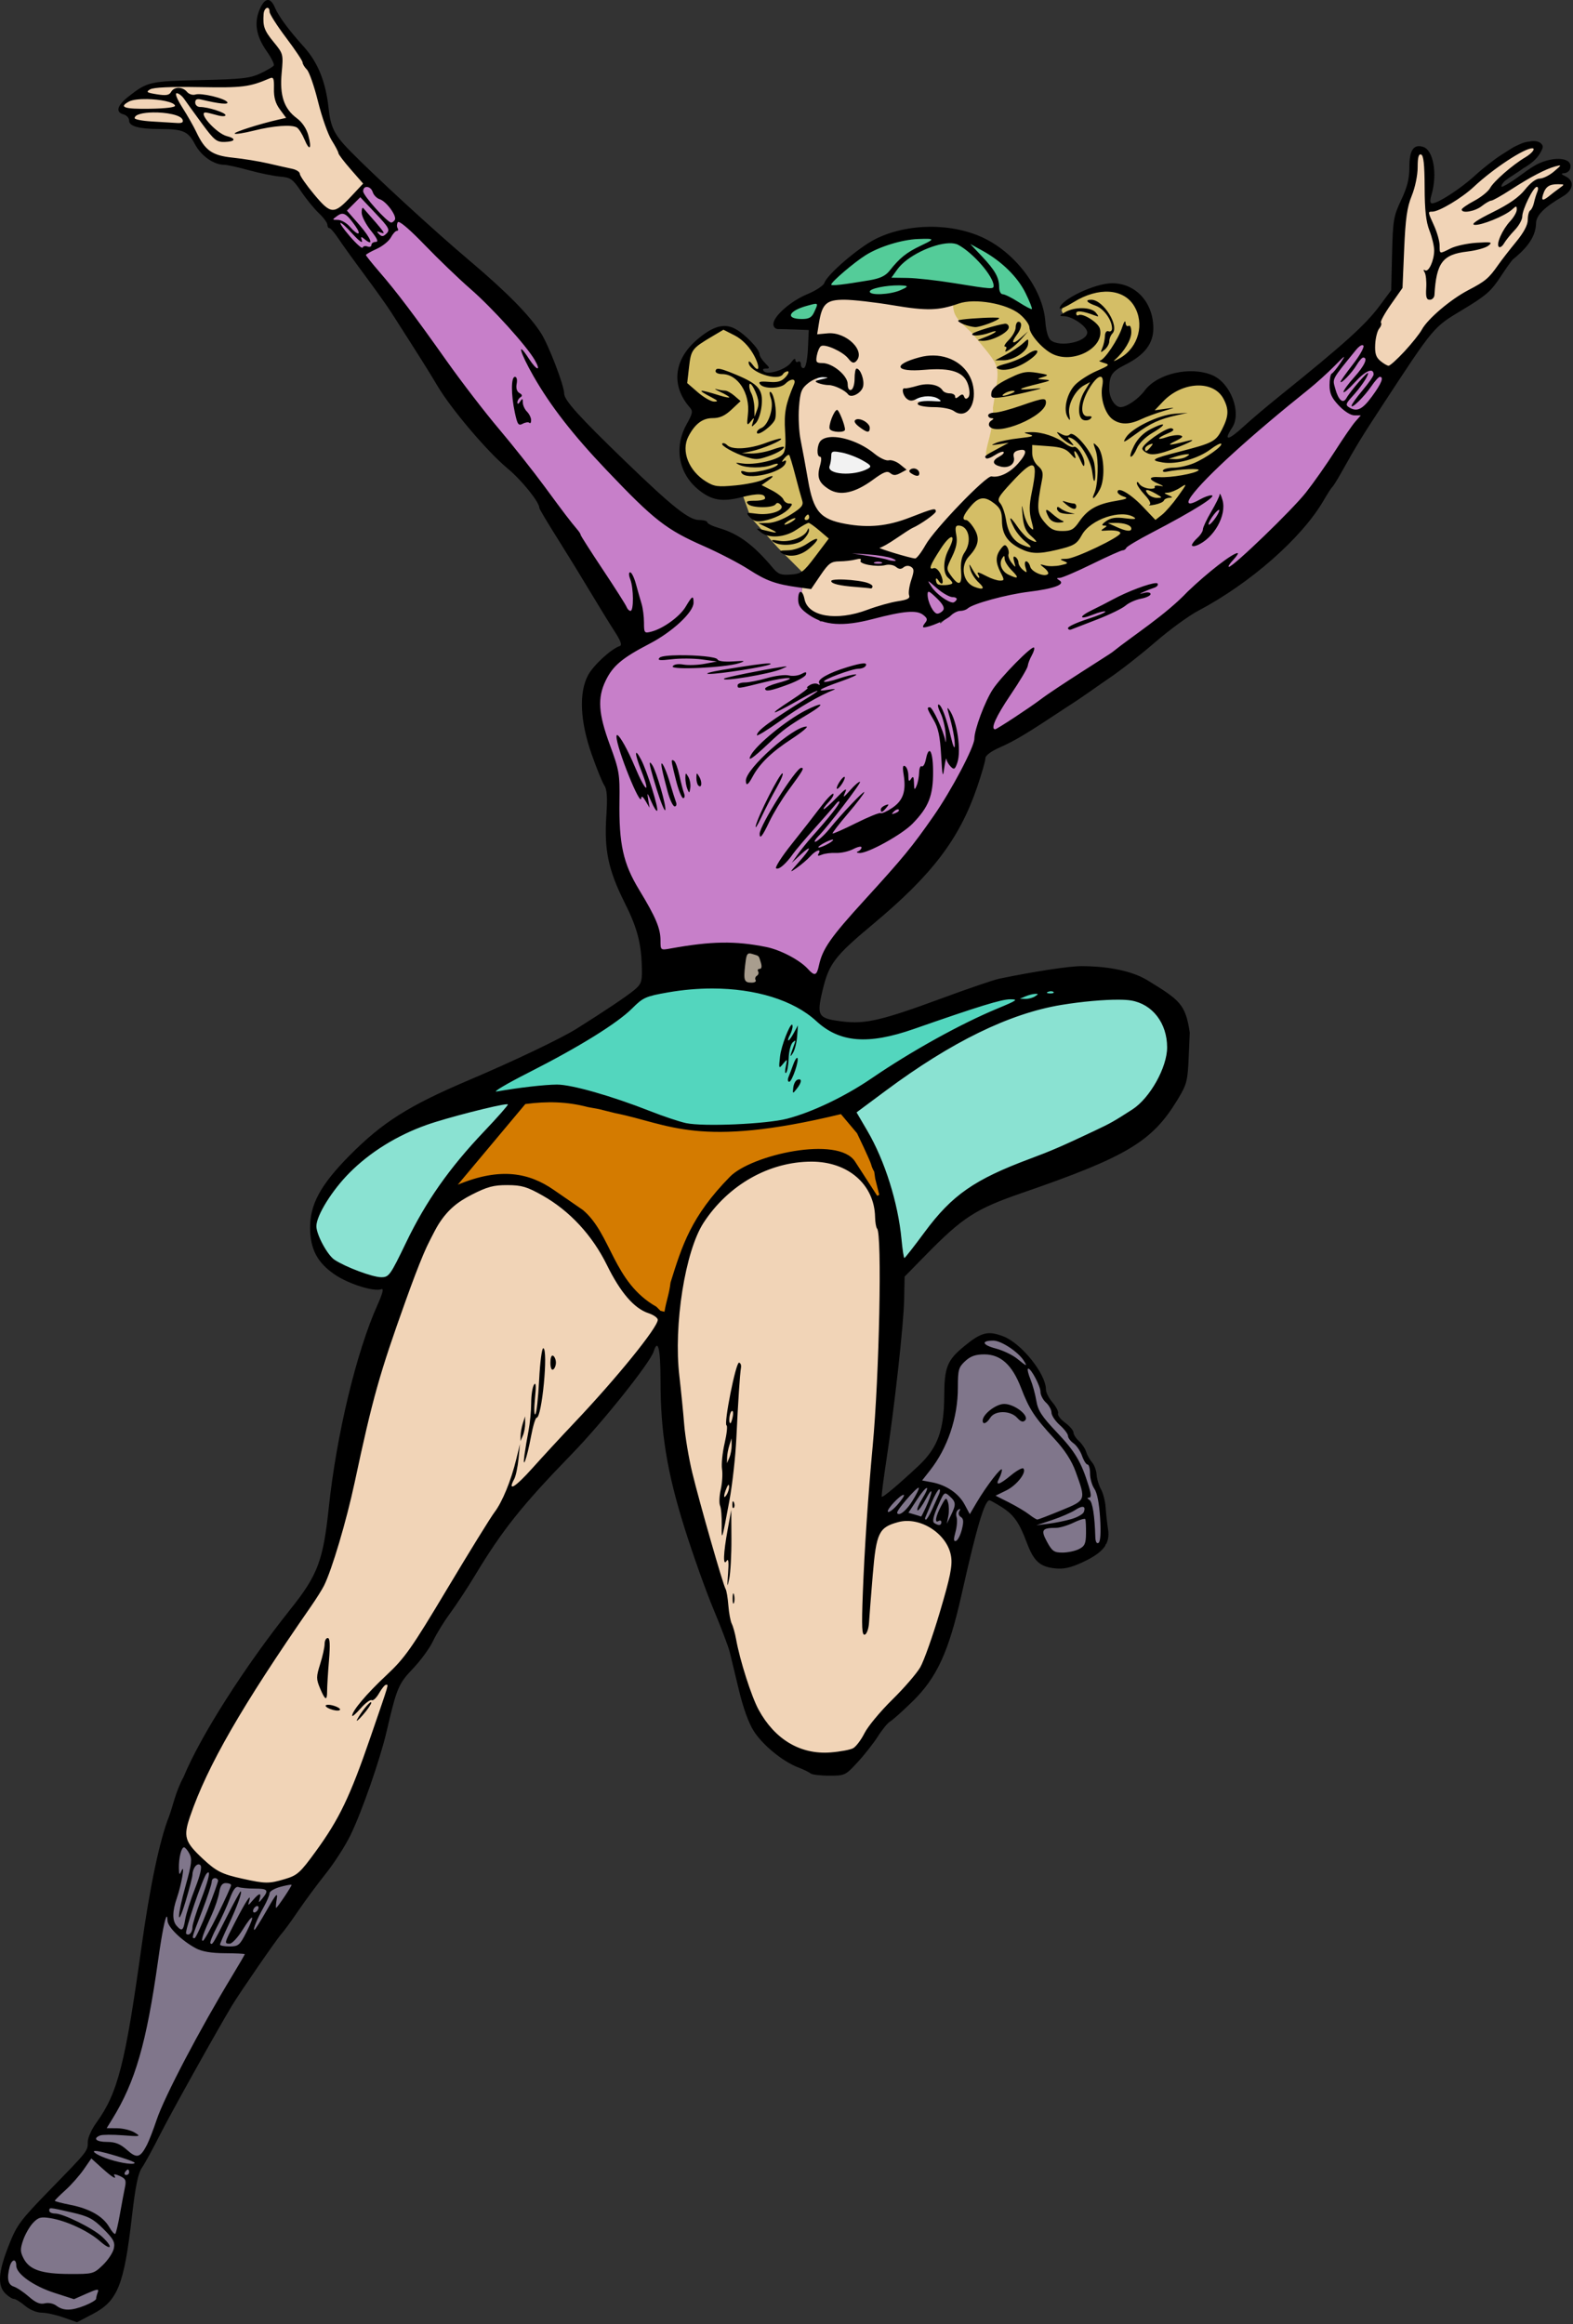 <?xml version="1.0" encoding="UTF-8" standalone="no"?>
<svg
   xmlns:dc="http://purl.org/dc/elements/1.1/"
   xmlns:cc="http://creativecommons.org/ns#"
   xmlns:rdf="http://www.w3.org/1999/02/22-rdf-syntax-ns#"
   xmlns:svg="http://www.w3.org/2000/svg"
   xmlns="http://www.w3.org/2000/svg"
   xmlns:sodipodi="http://sodipodi.sourceforge.net/DTD/sodipodi-0.dtd"
   xmlns:inkscape="http://www.inkscape.org/namespaces/inkscape"
   sodipodi:docname="cheerleader-colour.svg"
   inkscape:version="0.91 r13725"
   id="svg240"
   version="1.1"
   viewBox="0 0 151.046 223.134"
   height="223.134mm"
   width="151.046mm">
  <rect x="0" y="0" width="151.046" height="223.134" fill="#333333" stroke="none"/>
  <title
     id="title344">Cheerleader</title>
  <defs
     id="defs234" />
  <sodipodi:namedview
     inkscape:window-maximized="1"
     inkscape:window-y="1"
     inkscape:window-x="4"
     inkscape:window-height="1035"
     inkscape:window-width="1916"
     fit-margin-bottom="0"
     fit-margin-right="0"
     fit-margin-left="0"
     fit-margin-top="0"
     inkscape:snap-global="false"
     showgrid="false"
     inkscape:document-rotation="0"
     inkscape:current-layer="layer1"
     inkscape:document-units="mm"
     inkscape:cy="275.38021"
     inkscape:cx="173.19588"
     inkscape:zoom="0.51"
     inkscape:pageshadow="2"
     inkscape:pageopacity="0.0"
     borderopacity="1.0"
     bordercolor="#666666"
     pagecolor="#ffffff"
     id="base" />
  <g
     transform="translate(292.396,93.259)"
     id="layer1"
     inkscape:groupmode="layer"
     inkscape:label="Lager 1">
    <g
       id="g1176498">
      <path
         inkscape:connector-curvature="0"
         id="path1176486"
         d="m -204.026,-64.21 -5.523,-0.581 -3.779,0 -0.872,2.713 -0.388,4.36 -1.453,2.422 0.194,5.911 1.453,5.523 3.585,2.229 -3.004,1.841 -1.55,2.422 -0.097,2.132 2.132,1.453 3.101,0 5.523,-1.357 0.581,0 0.388,-4.554 3.391,-4.263 3.198,-2.907 2.229,-0.872 1.357,-1.163 0.775,-10.562 -5.717,-4.942 -4.457,-0.194 z m -59.882,-24.902 1.841,2.422 0.388,2.713 1.357,3.876 4.36,5.039 8.236,15.407 -13.856,-13.275 -2.713,-3.488 -7.364,-1.647 -1.357,-0.581 -1.163,-2.422 -4.07,-0.194 -1.26,-0.291 -0.388,-0.678 -0.581,-0.291 -0.484,-0.097 0.291,-0.678 0.872,-0.581 1.841,-1.26 4.651,0 3.973,-0.194 1.938,-0.581 1.744,-0.484 -0.097,-1.453 -1.744,-2.519 0.097,-1.357 0.194,-0.969 0.581,-0.388 0.872,1.26 0.969,1.744 z m 107.265,10.174 0.097,2.907 -1.357,3.682 -0.291,6.88 -6.008,6.977 -1.647,9.302 7.558,-7.752 4.263,-6.201 4.167,-2.616 2.326,-2.422 1.841,-1.744 0.678,-3.198 3.198,-2.132 0,-0.388 -0.291,-0.291 -0.969,-0.581 1.163,-0.484 -0.097,-0.678 -0.678,0 -1.55,0.388 -2.422,1.453 -2.422,1.26 0.872,-1.55 1.841,-1.26 1.163,-0.581 0.678,-1.26 -0.581,-0.388 -2.81,1.55 -2.326,1.647 -3.004,2.229 -0.872,0.678 -0.969,0.097 -0.097,-1.066 0.194,-2.713 -0.388,-1.453 z m -77.227,95.637 -12.693,0.291 -9.883,19.186 -4.263,19.573 -1.55,4.07 -7.655,10.174 -4.651,8.624 -2.519,9.496 -0.581,4.07 9.011,3.585 6.783,-8.527 3.779,-6.783 3.101,-9.69 0.581,-2.81 3.391,-4.942 6.395,-9.69 3.004,-3.585 7.364,-7.946 4.457,-6.008 1.744,-2.713 0.291,13.566 4.554,13.469 1.841,7.267 2.229,5.62 5.329,3.876 2.616,-0.484 2.519,-3.101 2.616,-2.713 2.907,-3.004 1.647,-4.651 1.938,-7.461 0,-7.073 -8.721,4.457 1.066,-14.728 0.484,-13.178 -2.713,-7.849 z"
         style="fill:#f1d4b7;fill-rule:evenodd;stroke:none;stroke-width:0.282px;stroke-linecap:butt;stroke-linejoin:miter;stroke-opacity:1;fill-opacity:1" />
      <path
         sodipodi:nodetypes="cccccccccccccccccccccccccccccccccccccccccccccccc"
         inkscape:connector-curvature="0"
         id="path1176492"
         d="m -200.829,-65.47 c -0.193,2.528 0.001,2.521 1.744,4.167 2.988,3.665 2.715,2.75 2.035,7.17 0.221,3.383 -2.392,6.285 1.453,3.779 l 1.938,-0.678 0.097,0.872 -0.291,1.26 -3.488,2.422 -1.744,0.581 -4.554,6.88 0.388,1.357 2.616,1.453 6.88,-0.872 8.721,-3.488 5.329,-3.391 4.36,-5.232 1.55,-1.55 -1.066,-0.291 0.872,-2.326 -0.775,-2.132 -1.453,-1.647 -3.682,0 -3.198,2.713 -1.55,1.163 -1.163,-0.969 -0.388,-0.775 0,-1.357 0.291,-1.163 2.616,-1.938 1.26,-1.647 -0.388,-2.422 -1.26,-1.744 -2.229,-0.388 -1.938,0.388 -1.841,0.678 -0.581,0.581 -0.194,0.581 0.194,0.388 1.066,0.194 1.744,1.357 -0.872,1.55 -1.938,0.388 -1.647,-0.678 -0.581,-0.775 -0.678,-1.163 -2.422,-3.294 -4.845,-1.841 z m -13.759,8.042 -1.744,2.229 0.194,5.232 1.647,6.105 2.616,2.132 -2.81,4.07 -3.004,-3.004 -2.616,-2.907 -0.872,-2.422 -3.101,-0.194 -1.938,-1.744 -0.678,-1.066 -0.097,-1.55 0.484,-1.55 1.357,-1.841 -1.841,-2.229 0.097,-2.035 0.678,-1.357 1.55,-1.26 1.453,-1.066 0.678,0 2.132,1.55 0.872,1.26 0.194,0.775 0.097,0.775 1.163,0.194 1.163,-0.291 0.581,-0.484 z"
         style="fill:#d4be66;fill-opacity:1;fill-rule:evenodd;stroke:none;stroke-width:0.282px;stroke-linecap:butt;stroke-linejoin:miter;stroke-opacity:1" />
      <path
         sodipodi:nodetypes="ccccccccccccccccccsccccccc"
         inkscape:connector-curvature="0"
         id="path1176463"
         d="m -241.913,12.823 -6.492,7.752 c 4.148,-1.728 7.123,-1.403 9.205,0.484 l 2.519,2.132 c 0.736,0.615 1.163,0.946 1.647,1.841 1.235,3.361 3.19,5.714 5.717,7.267 l 0.388,0.388 0.388,0.097 0.194,-0.678 0.291,-0.872 0.097,-1.26 c 1.105,-3.532 1.802,-6.783 6.104,-9.98 1.279,-2.312 9.745,-2.604 11.628,-1.647 l 2.132,3.294 0.194,-0.097 -0.194,-0.775 -0.194,-0.775 -0.097,-0.678 c 0,0 -0.194,-0.291 -0.291,-0.678 -0.097,-0.388 -1.357,-3.004 -1.357,-3.004 l -1.55,-1.841 c -13.771,3.329 -16.437,0.947 -21.705,-0.097 l -1.55,-0.388 -1.066,-0.194 -1.841,-0.484 z"
         style="fill:#d47b00;fill-rule:evenodd;stroke:#d47b00;stroke-width:0.5;stroke-linecap:butt;stroke-linejoin:miter;stroke-opacity:1;stroke-miterlimit:4;stroke-dasharray:none;fill-opacity:1" />
      <path
         sodipodi:nodetypes="cccccccccccccccccccccccccccccccc"
         inkscape:connector-curvature="0"
         id="path1176470"
         d="m -229.026,0.905 -9.98,6.492 -9.883,4.942 -8.624,4.845 -4.36,4.845 -0.388,3.004 1.163,2.713 3.779,2.422 3.585,-0.678 4.07,-8.236 8.042,-9.399 6.104,0.291 5.426,1.938 4.845,0.969 5.426,-0.097 9.108,-1.938 2.326,4.167 1.744,7.073 0.484,5.039 2.81,-3.779 6.008,-4.748 14.244,-5.232 4.167,-6.298 -2.422,-7.073 -9.302,-1.55 -8.042,1.453 -9.205,3.391 -2.713,0.678 -3.004,-1.55 -3.391,-2.326 -5.911,-1.066 z"
         style="fill:#53d6be;fill-opacity:1;fill-rule:evenodd;stroke:none;stroke-width:0.282px;stroke-linecap:butt;stroke-linejoin:miter;stroke-opacity:1" />
      <path
         inkscape:connector-curvature="0"
         id="path1176482"
         d="m -210.906,12.92 2.422,4.748 2.519,11.531 2.326,-3.198 5.039,-4.942 17.248,-6.977 2.326,-7.267 -2.616,-4.457 c 0,0 -4.457,-1.744 -4.942,-1.357 -0.484,0.388 -10.368,3.391 -10.368,3.391 0,0 -8.333,4.651 -8.818,4.845 -0.484,0.194 -5.136,3.682 -5.136,3.682 z m -31.588,-0.388 -5.329,5.814 -4.07,6.492 -2.326,5.62 -3.779,-0.581 -3.682,-2.519 -0.581,-1.453 -0.194,-2.035 2.035,-3.779 4.748,-4.263 8.236,-3.488 5.329,-0.194 z"
         style="fill:#8ae2d2;fill-rule:evenodd;stroke:none;stroke-width:0.282px;stroke-linecap:butt;stroke-linejoin:miter;stroke-opacity:1;fill-opacity:1" />
      <path
         inkscape:connector-curvature="0"
         id="path1176484"
         d="m -256.835,-76.128 -2.422,2.81 -1.55,0.969 9.496,13.469 10.659,12.403 7.073,10.852 2.229,4.07 -3.876,3.198 -0.484,3.876 2.132,5.523 0.097,6.298 1.841,5.62 2.229,5.911 6.686,-1.066 3.779,0.484 5.039,3.294 1.357,-3.876 10.949,-11.725 4.07,-7.752 15.213,-10.174 7.364,-5.426 7.946,-6.008 8.43,-14.05 -1.647,-0.581 -0.969,-1.744 -0.194,-1.647 -12.693,10.368 -4.36,5.039 -1.163,2.326 -10.368,5.039 -3.876,2.035 -3.682,0.291 -4.457,2.326 -0.484,0.097 -2.713,-1.55 -4.651,1.26 -3.779,0.581 -1.55,-1.357 -0.194,-0.969 -0.097,-1.841 -1.938,0.097 -5.329,-3.391 -10.174,-6.589 -3.973,-4.748 -2.326,-3.876 -1.453,-4.554 -12.306,-11.821 -2.616,-2.422 z m 45.251,34.883 -0.581,1.453 2.907,0 0.388,0.678 1.066,0 0.678,-0.097 2.422,0 0.872,2.229 0.097,0.969 1.647,2.616 1.647,-1.453 0.581,-1.26 -2.229,-0.484 -0.969,-1.066 -1.163,-1.066 -0.388,-0.678 -4.554,-1.066 -2.81,-0.872 z"
         style="fill:#c77fc9;fill-rule:evenodd;stroke:none;stroke-width:0.282px;stroke-linecap:butt;stroke-linejoin:miter;stroke-opacity:1;fill-opacity:1" />
      <path
         sodipodi:nodetypes="ccccccccccccccccccccccccccccccccc"
         inkscape:connector-curvature="0"
         id="path1176488"
         d="m -197.437,34.915 -2.616,1.841 -0.969,1.938 -0.388,5.136 -1.377,2.893 -2.112,2.242 -2.907,2.519 -0.291,1.163 2.713,-0.194 2.519,0.775 2.81,3.198 1.744,-4.942 0.291,-0.969 1.066,0 2.907,1.744 2.035,4.457 2.907,-0.581 2.907,-1.066 -0.291,-3.585 -0.678,-2.616 -0.291,-1.453 -0.969,-1.453 -0.194,-0.581 -0.775,-0.581 -0.291,-0.872 -0.969,-1.066 -0.291,-0.097 -0.291,-0.872 -0.775,-1.066 -0.872,-2.616 -2.035,-2.229 -1.55,-0.775 z m -78.583,48.158 -3.876,21.899 -2.519,5.232 -1.163,1.55 -0.097,1.841 -6.201,6.783 -2.035,4.167 0.097,2.326 2.713,1.55 4.748,0.872 2.519,-1.938 1.453,-5.814 0.775,-5.329 4.167,-8.624 8.042,-14.05 5.329,-7.267 -2.907,1.26 -3.101,0.291 -2.422,-0.775 -2.229,-1.163 -1.066,-1.066 -1.357,-1.453 -0.484,-1.744 z"
         style="fill:#80768b;fill-rule:evenodd;stroke:none;stroke-width:0.282px;stroke-linecap:butt;stroke-linejoin:miter;stroke-opacity:1;fill-opacity:1" />
      <path
         inkscape:connector-curvature="0"
         id="path1176490"
         d="m -217.301,-0.937 -2.422,-1.163 -2.907,0 -3.585,2.713 10.271,1.647 z"
         style="fill:#a89d8e;fill-rule:evenodd;stroke:none;stroke-width:0.282px;stroke-linecap:butt;stroke-linejoin:miter;stroke-opacity:1;fill-opacity:1" />
      <path
         sodipodi:nodetypes="cccccccccccccccccccc"
         inkscape:connector-curvature="0"
         id="path1176494"
         d="m -205.092,-71.187 -4.167,1.55 -1.647,1.841 -1.55,1.26 -0.581,0.969 -3.585,1.938 -0.775,1.357 1.647,0.194 1.066,0 0.388,-0.388 0.775,-1.938 1.938,-0.484 9.98,0.775 2.422,-1.163 6.395,2.616 -0.388,-2.035 -2.326,-3.488 -3.585,-2.326 -3.779,-0.581 z"
         style="fill:#54cc99;fill-opacity:1;fill-rule:evenodd;stroke:none;stroke-width:0.282px;stroke-linecap:butt;stroke-linejoin:miter;stroke-opacity:1" />
      <path
         inkscape:connector-curvature="0"
         id="path1176496"
         d="m -212.747,-50.741 -0.484,3.391 1.938,0.775 2.519,-1.26 1.066,-0.872 -2.035,-0.969 -0.969,-0.678 z m 8.333,-5.136 -0.775,0.775 1.453,0.484 2.422,0.097 -0.291,-0.678 -1.453,-0.678 z m -9.399,-2.229 -0.097,1.357 1.744,0 -0.872,-1.163 z"
         style="fill:#f2f2f2;fill-rule:evenodd;stroke:none;stroke-width:0.282px;stroke-linecap:butt;stroke-linejoin:miter;stroke-opacity:1;fill-opacity:1" />
      <path
         sodipodi:nodetypes="sccsssssssssssssscssssssssscsscsscsssscssssscccscsssscscccscsssssssscssscssscssccssssssscsssccscccssscsssssscscccsscccsssssssssccssscsssscccscccccccccscccscsssscccssssssssscssscssccscssccscccsscssssscccssssscsscsccssccsccccccccsscccssssssssscccscccscsccccccsccssccssccscssssscscsccsscscssssssccccsssssscsscscsscsscsscccccscssssscsscssssscccssscscccssssscccsscsscccccccccccscscscssscsssccsscccscccccscsccccsssssssssssssscscssssscccsssssccsscssssscssccccsssscccccssssscscccccscscsssssscssssccscssssssccsssccssssssscccccccssscccsccsscscssccssscscscccssccscccsssccsssccsccscccccscscccssssssssccccccccccccsssssssccsscsccsscssssssscsssccssscsccssscccscsssssssssssssscsccscscsssssssscsscccccsscssccscsscccsccscssscccssscscsssssssscssscssscsssccsccccsscssscscsccssccccccsscsscssssscsssssscccssssccssscccsscsscccssscsccsssccscsccsccscsssscsccscssccccccscsccccccccsscccssccccssscccscscsscccsccccssccscscsscscccsccsccccsscsccssccssscccsccccssscsccsscscccscccssscccscccccsccccscscccccsccsssscsssssccccscsccssscsssssscsssssssssccscsscccccsccsccccscccccsscccsssscscsssccsssccccccssscsccccscssccscscccccscscscsccssccccsccscccccsccsccsccscccsccccccccccscccscsscssccssscccsscscssscssscscsscccsscsccccssssccscscsccsssssccscsssccssccscssscsscssssssscsssscssssccscscsssscssscssscccscccccccsscscscsscccsssscssssssscssscssccsccscccssscscssscsscccssccccscscsscscsssscsssscsscccccccscsccssssccscccccsccssssscccscccsccssscssssscsssssscccscsccccsssssssssccssscccccsscccccsscccscscccscccccccccsccccccccccccccccccccsscssssccsccssccssssssscccssssscssssssccccssssscccssscssssssscsssssscccscccsssssssscscccscssccscccscscscscccccsccssscccccsssssssscscscsscccccssccsscsscccccccccccccccccccccsccccsccccssccccccccsccccsccccscccscccscccscccccscccsccccsssccsccccccccccccccssscccccccssscccscssccccsscccccscscccsccccssccscccsssscssccccsccsscsscsccccscssccssssccsscccccscscccccccccccssccccccsccssscccscsccscscccssscscccsssccccccsscccccccsccccsccssscscccssscccccsssccsccccsccccscccc"
         inkscape:connector-curvature="0"
         id="path272"
         transform="matrix(0.282,0,0,0.282,-292.396,-93.259)"
         d="m 91.094,0.008 c -0.912,0.096 -1.844,1.205 -2.729,3.322 -1.903,4.554 -1.113,9.053 2.482,14.154 1.571,2.228 2.641,4.398 2.379,4.822 -0.262,0.425 -2.319,1.637 -4.57,2.695 -3.52,1.655 -6.374,1.973 -20.402,2.273 -17.293,0.37 -18.048,0.543 -24.514,5.611 -3.889,3.048 -4.504,5.327 -1.641,6.076 1.031,0.27 1.875,1.232 1.875,2.139 0,1.891 3.398,2.822 10.312,2.822 8.038,0 9.735,0.725 12.096,5.174 2.132,4.019 6.41,7.014 10.02,7.014 0.92,0 4.651,0.821 8.293,1.828 3.642,1.007 8.433,1.989 10.646,2.182 3.636,0.316 4.329,0.802 7.188,5.047 1.74,2.583 4.465,5.925 6.055,7.426 1.59,1.501 2.891,3.258 2.891,3.904 0,0.646 0.316,1.176 0.703,1.18 0.387,0.004 1.751,1.586 3.031,3.516 1.28,1.93 5.304,7.52 8.941,12.418 3.637,4.898 7.693,10.594 9.016,12.656 9.403,14.665 12.991,20.367 15.838,25.176 4.625,7.812 17.004,22.39 23.756,27.979 4.89,4.048 10.902,11.508 10.902,13.527 0,0.328 2.693,4.866 5.984,10.082 3.291,5.216 8.377,13.494 11.303,18.393 2.926,4.898 6.668,10.978 8.312,13.514 2.136,3.293 2.64,4.729 1.768,5.02 -3.002,1.001 -9.091,6.641 -10.861,10.061 -3.084,5.957 -2.626,15.586 1.275,26.719 1.717,4.898 3.678,9.714 4.355,10.703 0.91,1.329 1.081,4.064 0.66,10.473 -0.756,11.504 0.693,18.341 6.232,29.395 4.44,8.86 5.755,14.024 5.893,23.15 0.057,3.762 -0.329,4.726 -2.662,6.646 -2.652,2.184 -10.044,7.14 -19.604,13.143 -5.328,3.345 -21.349,10.991 -36.562,17.449 -20.584,8.738 -29.556,14.407 -40.811,25.793 -9.822,9.936 -13.455,16.664 -13.348,24.703 0.095,7.151 2.433,11.594 8.221,15.627 4.666,3.251 13.511,6.06 16.033,5.092 0.903,-0.347 0.474,1.388 -1.352,5.457 -7.133,15.899 -13.924,44.157 -16.527,68.775 -1.927,18.217 -3.755,23.071 -13.096,34.771 -15.56,19.491 -30.733,43.312 -36.373,57.105 -2.662,4.76 -3.824,10.511 -4.926,13.357 -3.131,7.78 -6.539,23.911 -9.389,44.428 -5.545,39.92 -8.096,49.846 -15.391,59.916 -1.587,2.191 -2.893,5.079 -2.9,6.42 -0.019,3.25 0.218,2.946 -12.664,16.176 C 6.787,756.046 5.742,757.453 2.938,764.578 c -3.519,8.94 -3.844,13.527 -1.15,16.221 1.031,1.031 2.342,1.875 2.912,1.875 0.57,0 2.29,1.055 3.822,2.344 1.633,1.375 3.962,2.344 5.633,2.344 1.567,0 4.923,0.735 7.455,1.635 l 4.605,1.635 5.365,-2.807 c 8.487,-4.441 10.641,-9.777 13.311,-32.949 1.213,-10.535 2.105,-14.893 3.455,-16.875 1.001,-1.469 3.847,-6.678 6.324,-11.576 3.594,-7.106 18.827,-34.422 24.295,-43.566 2.48,-4.147 15.235,-22.655 16.762,-24.322 0.904,-0.987 3.526,-4.573 5.828,-7.969 2.303,-3.396 6.543,-9.127 9.424,-12.736 2.88,-3.609 6.665,-9.516 8.41,-13.125 3.894,-8.057 10.034,-25.695 12.238,-35.156 3.475,-14.919 4.046,-16.283 9.023,-21.502 2.63,-2.757 5.689,-6.957 6.799,-9.334 1.11,-2.377 3.734,-6.641 5.828,-9.477 2.094,-2.836 5.841,-8.531 8.328,-12.656 9.51,-15.775 16.045,-23.97 33.307,-41.756 10.332,-10.646 26.452,-30.857 27.67,-34.693 1.463,-4.61 2.33,-0.965 2.33,9.801 0,17.674 2.205,31.242 8.17,50.242 2.833,9.023 7.267,21.469 9.852,27.656 2.585,6.188 5.072,12.727 5.525,14.531 0.454,1.805 1.864,7.646 3.135,12.984 1.46,6.132 3.34,11.312 5.107,14.066 3.053,4.758 9.915,10.361 15.086,12.318 1.805,0.683 3.682,1.596 4.172,2.029 0.49,0.433 3.356,0.789 6.369,0.789 5.36,0 5.569,-0.1 9.721,-4.607 2.334,-2.534 5.446,-6.501 6.914,-8.816 1.468,-2.315 3.337,-4.584 4.154,-5.041 0.817,-0.457 4.22,-3.501 7.562,-6.764 8.367,-8.168 12.382,-16.927 16.797,-36.646 5.06,-22.601 7.811,-31.875 9.453,-31.875 0.286,0 2.124,1.009 4.082,2.246 4.19,2.645 6.037,5.247 8.611,12.127 2.364,6.319 4.442,8.231 9.549,8.783 3.028,0.328 5.349,-0.178 9.391,-2.045 7.165,-3.31 9.499,-6.316 8.74,-11.26 -0.317,-2.068 -0.689,-5.445 -0.826,-7.508 -0.137,-2.062 -0.844,-4.805 -1.572,-6.094 -0.728,-1.289 -1.401,-3.524 -1.49,-4.965 -0.089,-1.441 -0.793,-3.339 -1.564,-4.219 -0.772,-0.879 -1.676,-2.494 -2.008,-3.586 -0.332,-1.092 -1.435,-2.739 -2.453,-3.66 -1.018,-0.921 -1.852,-2.228 -1.852,-2.906 0,-0.678 -1.277,-2.178 -2.838,-3.332 -1.561,-1.154 -2.653,-2.581 -2.428,-3.17 0.226,-0.589 -0.606,-2.252 -1.85,-3.699 -1.243,-1.447 -2.26,-3.425 -2.26,-4.396 0,-5.377 -8.341,-15.783 -14.551,-18.154 -5.171,-1.975 -7.493,-1.393 -13.225,3.324 -5.891,4.848 -6.818,7.166 -6.869,17.146 -0.059,11.581 -2.279,17.561 -8.777,23.648 -6.765,6.337 -12.132,10.851 -12.482,10.5 -0.159,-0.159 0.514,-5.541 1.494,-11.959 2.826,-18.497 5.942,-46.581 6.119,-55.137 l 0.162,-7.844 6.955,-7.102 c 12.842,-13.114 17.172,-15.917 33.049,-21.398 35.687,-12.32 44.254,-17.45 52.889,-31.664 3.182,-5.238 3.481,-6.343 3.828,-14.295 l 0.377,-8.619 c -1.445,-9.727 -3.441,-11.101 -14.416,-17.824 -6.197,-3.757 -15.457,-4.82 -22.5,-4.803 -4.291,0.011 -15.73,1.759 -27.99,4.279 -1.805,0.371 -10.561,3.36 -19.457,6.643 -20.412,7.531 -26.081,8.863 -33.779,7.93 -8.495,-1.03 -8.99,-1.796 -6.883,-10.643 2.162,-9.073 4.085,-11.592 17.266,-22.596 20.026,-16.72 29.284,-28.886 35.293,-46.387 1.58,-4.602 2.873,-9.08 2.873,-9.949 0,-1.015 1.844,-2.395 5.146,-3.855 4.98,-2.203 9.205,-4.746 22.041,-13.268 7.069,-4.531 10.29,-7.035 15.117,-10.309 3.693,-2.483 10.668,-7.941 15.5,-12.127 4.832,-4.186 11.418,-8.997 14.633,-10.691 17.691,-9.323 35.262,-24.755 42.672,-37.477 1.351,-2.32 2.714,-4.43 3.027,-4.688 0.313,-0.258 1.634,-2.367 2.936,-4.688 5.321,-9.488 6.953,-12.165 13.715,-22.492 18.124,-27.681 17.655,-27.12 27.74,-33.178 8.008,-4.81 9.674,-6.274 13.076,-11.484 1.611,-2.468 3.127,-4.597 3.893,-5.504 l 0,-0.008 c 3.755,-3.082 7.87,-7 8.004,-12.365 0,-2.712 2.75,-5.486 9.141,-9.219 3.623,-2.116 4.06,-5.289 0.938,-6.795 -1.534,-0.74 -1.688,-1.034 -0.568,-1.08 0.847,-0.035 1.758,-0.629 2.023,-1.32 1.512,-3.94 -5.079,-4.849 -11.479,-1.584 -4.213,2.393 -7.436,5.617 -11.596,7.529 -0.516,0 -0.173,-0.844 0.76,-1.875 2.183,-1.736 4.315,-2.807 6.633,-4.582 l 0.133,-0.031 c 1.978,-1.192 4.042,-2.737 5.254,-4.73 1.322,-2.237 1.36,-2.795 0.25,-3.717 -0.741,-0.615 -2.362,-0.819 -3.742,-0.473 -2.001,0.131 -3.586,1.056 -5.438,1.926 l -4.162,2.631 c -2.326,1.472 -6.34,4.621 -8.922,6.998 -4.783,4.402 -12.548,9.455 -14.549,9.469 -0.802,0.006 -0.867,-0.828 -0.234,-3.033 2.025,-7.061 0.604,-15.073 -2.869,-16.176 -3.263,-1.036 -4.698,1.073 -4.699,6.91 -5.8e-4,3.909 -0.724,6.809 -2.797,11.191 -2.593,5.481 -2.82,6.821 -3.098,18.307 l -0.299,12.393 -3.807,5.131 c -4.938,6.655 -11.929,12.963 -34.529,31.166 -4.125,3.322 -9.399,7.788 -11.719,9.924 -5.5,5.062 -7.203,5.29 -4.094,0.545 3.332,-5.085 -0.535,-15.245 -6.797,-17.861 -7.465,-3.119 -18.727,-0.541 -23.002,5.266 -2.077,2.822 -6.152,5.621 -8.182,5.621 -1.915,0 -3.863,-3.068 -3.863,-6.084 0,-4.799 0.803,-6.004 5.621,-8.445 6.427,-3.257 9.379,-7.128 9.379,-12.299 0,-8.815 -5.995,-15.358 -14.062,-15.348 -5.909,0.007 -17.812,5.73 -17.812,8.562 0,0.431 2.16,-0.544 4.799,-2.168 8.378,-5.155 16.902,-4.613 20.51,1.305 3.674,6.025 1.545,14.073 -4.691,17.734 -1.8,1.057 -2.629,1.354 -1.844,0.66 3.235,-2.857 5.602,-6.835 5.602,-9.412 0,-1.589 -0.394,-2.498 -0.938,-2.162 -0.516,0.319 -0.981,-0.182 -1.035,-1.115 -0.054,-0.933 -0.581,-0.178 -1.172,1.68 -1.268,3.989 -6.038,11.113 -7.529,11.246 -0.574,0.051 0.01,0.402 1.299,0.777 2.188,0.637 2.025,0.822 -2.467,2.787 -2.646,1.157 -5.932,3.274 -7.301,4.703 -2.817,2.94 -4.075,8.38 -2.541,10.988 0.863,1.467 0.948,1.297 0.537,-1.066 -0.557,-3.201 2.049,-8.153 5.168,-9.822 l 1.936,-1.035 -1.881,3.086 c -2.28,3.739 -2.506,9 -0.42,9.801 0.808,0.31 1.909,0.124 2.445,-0.412 0.674,-0.674 0.437,-0.928 -0.768,-0.826 -2.791,0.235 -2.71,-4.291 0.164,-9.195 3.066,-5.232 5.497,-5.775 4.607,-1.031 -0.758,4.039 0.976,9.461 3.613,11.309 2.589,1.813 5.672,1.785 9.611,-0.084 1.729,-0.821 5.169,-2.082 7.643,-2.803 4.286,-1.249 4.32,-1.283 0.746,-0.771 l -3.75,0.535 2.812,-2.967 c 6.566,-6.928 17.289,-7.386 20.652,-0.883 1.855,3.587 1.738,5.877 -0.533,10.33 -2.103,4.123 -3.138,4.668 -14.398,7.564 -9.598,2.469 -10.345,2.951 -5.744,3.709 4.621,0.761 11.993,-1.282 16.256,-4.502 1.71,-1.292 3.32,-2.137 3.578,-1.879 0.712,0.712 -5.282,4.969 -9.379,6.66 -1.997,0.824 -5.031,1.498 -6.742,1.498 -1.711,0 -3.346,0.384 -3.635,0.852 -0.289,0.468 0.212,0.703 1.115,0.525 4.685,-0.923 11.719,-1.235 10.947,-0.486 -1.155,1.121 -9.533,2.58 -13.314,2.318 -3.702,-0.256 -3.901,0.74 -0.443,2.219 2.036,0.871 2.134,1.027 0.467,0.738 -1.161,-0.201 -1.891,-0.011 -1.623,0.422 0.268,0.433 -0.615,0.671 -1.963,0.527 -1.347,-0.144 -2.825,-0.854 -3.283,-1.578 -0.488,-0.771 -0.841,-0.874 -0.848,-0.246 -0.007,0.59 1.194,2.368 2.672,3.949 1.655,1.771 2.284,3.072 1.641,3.387 -0.575,0.281 0.219,0.266 1.766,-0.033 1.547,-0.299 2.953,-0.935 3.125,-1.412 0.172,-0.477 1.016,-0.899 1.875,-0.936 1.247,-0.053 1.184,-0.228 -0.312,-0.871 -1.646,-0.707 -1.67,-0.815 -0.201,-0.873 0.92,-0.036 2.811,-0.803 4.201,-1.705 2.434,-1.58 2.407,-1.472 -0.736,2.926 -1.795,2.511 -4.263,5.352 -5.484,6.314 l -2.221,1.75 -4.342,-4.566 c -4.111,-4.325 -8.561,-6.902 -8.561,-4.957 0,0.49 0.949,1.199 2.109,1.572 1.685,0.542 1.099,0.847 -2.914,1.521 -6.207,1.043 -9.419,2.881 -12.25,7.012 -1.838,2.683 -2.752,3.193 -5.732,3.193 -2.839,0 -4.05,-0.598 -6.074,-3.004 -2.623,-3.117 -2.723,-4.869 -0.84,-14.502 0.454,-2.322 0.148,-3.345 -1.391,-4.662 -1.161,-0.994 -1.971,-2.804 -1.971,-4.404 l 0,-2.717 5.564,0.402 c 4.423,0.32 5.979,0.874 7.58,2.693 1.412,1.604 1.859,1.797 1.496,0.646 -0.885,-2.803 0.382,-1.8 1.775,1.406 0.976,2.247 1.333,2.546 1.361,1.145 0.044,-2.267 -2.584,-6.297 -3.668,-5.627 -0.42,0.259 -1.762,-0.299 -2.982,-1.24 -2.944,-2.271 -7.91,-3.91 -11.5,-3.795 -2.763,0.089 -2.792,0.127 -0.564,0.764 1.832,0.523 1.102,0.805 -3.346,1.283 -3.13,0.336 -6.716,1.048 -7.969,1.584 -2.014,0.861 -1.9,0.917 1.002,0.475 l 3.281,-0.5 -3.75,2.018 c -4.502,2.424 -4.682,2.572 -3.988,3.266 0.299,0.299 1.65,-0.18 3,-1.064 1.35,-0.884 2.689,-1.374 2.975,-1.088 0.286,0.286 -0.36,0.991 -1.436,1.566 -2.618,1.401 -2.467,2.692 0.4,3.412 2.851,0.716 5.115,-0.933 4.502,-3.275 -0.305,-1.165 0.175,-1.874 1.502,-2.221 3.145,-0.822 3.142,0.835 -0.008,4.422 -2.782,3.168 -6.437,4.948 -9.076,4.416 -1.793,-0.361 -19.441,17.975 -22.439,23.314 -1.44,2.563 -3.041,4.647 -3.557,4.629 -1.561,-0.053 -13.204,-3.579 -12.057,-3.65 0.587,-0.037 3.118,-1.476 5.625,-3.197 2.507,-1.721 4.979,-3.309 5.494,-3.529 2.654,-1.135 7.969,-4.882 7.969,-5.619 0,-1.265 -0.754,-1.09 -8.818,2.047 -7.606,2.958 -14.04,3.602 -21.85,2.188 -8.707,-1.577 -11.006,-4.248 -12.85,-14.928 -0.8,-4.638 -1.927,-10.754 -2.504,-13.59 -0.577,-2.836 -0.833,-7.885 -0.572,-11.219 0.411,-5.25 0.83,-6.349 3.143,-8.199 1.468,-1.175 3.725,-2.086 5.014,-2.027 2.125,0.096 2.081,0.162 -0.469,0.723 -2.333,0.513 -2.519,0.733 -1.094,1.295 0.945,0.373 2.531,0.678 3.527,0.678 1.89,0 5.58,1.762 6.59,3.146 1.041,1.426 4.55,-0.392 5.117,-2.652 0.54,-2.152 -0.9,-6.118 -2.221,-6.119 -0.369,-3.4e-4 -0.67,1.542 -0.67,3.428 0,1.905 -0.521,3.606 -1.172,3.828 -0.734,0.251 -1.172,-0.487 -1.172,-1.975 0,-2.887 -5.148,-7.156 -8.629,-7.156 -2.065,0 -2.302,-0.322 -1.883,-2.578 0.263,-1.418 0.896,-2.85 1.404,-3.182 1.369,-0.892 7.461,1.863 9.291,4.199 1.187,1.515 1.861,1.759 2.658,0.965 3.461,-3.449 -3.326,-10.123 -9.686,-9.525 l -3.562,0.336 0.605,-3.779 c 1.069,-6.66 2.519,-7.999 8.652,-7.996 2.953,0.002 10.43,0.854 16.617,1.895 11.46,1.926 15.485,1.821 22.312,-0.588 5.439,-1.919 16.4,-0.016 20.803,3.613 1.811,1.493 3.291,3.531 3.291,4.529 0,2.215 4.242,7.137 7.689,8.924 7.097,3.678 17.948,-1.974 16.311,-8.496 -0.53,-2.112 -5.893,-5.483 -7.32,-4.602 -0.408,0.252 -0.742,-0.035 -0.742,-0.637 0,-1.065 2.226,-0.819 6.24,0.688 1.522,0.571 1.575,0.46 0.441,-0.934 -1.585,-1.949 -7.165,-2.043 -10.432,-0.176 -2.085,1.192 -2.136,1.344 -0.469,1.377 2.953,0.058 7.969,3.55 7.969,5.549 0,3.174 -9.217,5.172 -12.381,2.684 -0.936,-0.737 -1.637,-3.13 -1.887,-6.445 -0.808,-10.711 -9.739,-22.894 -20.73,-28.275 -10.929,-5.352 -26.278,-5.241 -37.195,0.27 -5.73,2.892 -16.413,12.085 -17.303,14.889 -0.287,0.905 -2.884,2.626 -5.77,3.822 -5.724,2.372 -11.609,7.554 -11.609,10.221 0,0.981 0.684,1.682 1.641,1.678 0.902,-0.004 3.616,0.066 6.027,0.158 l 4.385,0.168 -0.277,6.287 c -0.159,3.616 -0.727,6.435 -1.338,6.639 -0.584,0.195 -1.062,-0.337 -1.062,-1.184 0,-0.847 -0.422,-1.28 -0.938,-0.961 -0.516,0.319 -0.938,0.04 -0.938,-0.621 0,-0.661 -0.645,-0.28 -1.434,0.846 -1.682,2.402 -7.878,4.431 -9.271,3.037 -0.6,-0.6 -0.365,-0.918 0.676,-0.918 1.406,0 1.371,-0.221 -0.283,-1.875 -1.031,-1.031 -1.888,-2.402 -1.902,-3.047 -0.041,-1.758 -5.068,-6.946 -8.402,-8.67 -3.728,-1.928 -7.547,-0.815 -12.875,3.746 -7.946,6.801 -8.9,15.707 -2.473,23.061 1.133,1.296 0.987,2.068 -1.084,5.773 -4.342,7.769 -2.761,16.637 3.953,22.172 4.504,3.712 8.092,4.341 14.875,2.613 5.383,-1.371 7.908,-1.247 7.908,0.389 0,0.46 -1.559,0.838 -3.467,0.838 -2.748,0 -3.23,0.239 -2.314,1.154 1.368,1.369 8.546,1.371 9.404,0.004 0.383,-0.611 0.998,-0.519 1.719,0.258 1.655,1.784 -3.456,3.646 -8.246,3.004 -3.668,-0.492 -3.748,-0.448 -2.221,1.24 1.175,1.298 2.347,1.607 4.527,1.193 3.688,-0.7 7.398,-2.538 8.984,-4.449 1.015,-1.223 0.98,-1.465 -0.203,-1.465 -0.781,0 -1.654,-0.614 -1.941,-1.361 -0.287,-0.748 -2.081,-2.158 -3.984,-3.135 l -3.461,-1.775 2.217,-1.553 c 2.686,-1.882 1.714,-2.031 -1.762,-0.27 -1.392,0.706 -5.604,1.577 -9.357,1.936 -5.996,0.572 -7.212,0.409 -10.029,-1.332 -5.888,-3.639 -8.533,-10.385 -5.998,-15.307 2.206,-4.282 4.816,-6.267 8.25,-6.271 2.45,-0.003 4.183,-0.784 6.441,-2.9 l 3.09,-2.895 -2.061,-1.787 c -1.134,-0.983 -2.596,-1.787 -3.248,-1.787 -0.652,0 -1.958,-0.219 -2.902,-0.484 -0.945,-0.265 -0.348,0.157 1.328,0.939 1.676,0.782 3.047,1.604 3.047,1.824 0,0.22 -1.371,-0.028 -3.047,-0.549 -7.589,-2.361 -8.343,-2.222 -3.021,0.553 2.224,1.16 2.407,1.454 0.902,1.459 -1.037,0.003 -3.526,-1.414 -5.533,-3.148 L 234,130.428 l 0.633,-5.52 c 0.673,-5.853 1.021,-6.311 7.793,-10.326 l 3.922,-2.326 3.773,1.924 c 2.425,1.237 4.666,3.45 6.271,6.189 2.491,4.251 2.373,7.215 -0.15,3.764 -0.731,-1 -1.33,-1.348 -1.33,-0.771 0,3.253 10.058,6.687 11.719,4 0.319,-0.516 1.04,-0.938 1.605,-0.938 0.565,0 0.235,0.877 -0.736,1.951 -1.37,1.514 -2.649,1.881 -5.691,1.639 -3.056,-0.243 -3.709,-0.052 -2.951,0.861 1.346,1.622 6.873,1.473 8.578,-0.232 1.961,-1.961 3.788,-1.814 2.92,0.234 -2.859,6.746 -3.403,9.607 -3.025,15.928 0.323,5.406 0.099,7.066 -1.1,8.15 -2.028,1.836 -9.528,3.433 -13.363,2.846 -2.437,-0.373 -2.705,-0.285 -1.236,0.412 2.516,1.194 8.217,1.237 11.244,0.086 1.352,-0.514 2.233,-0.57 1.959,-0.127 -0.857,1.386 -8.686,3.159 -10.879,2.463 -1.421,-0.451 -1.885,-0.331 -1.449,0.375 1.653,2.675 13.704,0.017 14.979,-3.303 0.354,-0.923 0.146,-1.151 -0.629,-0.686 -0.748,0.449 -0.697,0.124 0.145,-0.912 0.718,-0.885 1.487,-1.425 1.711,-1.201 0.224,0.224 1.153,3.291 2.064,6.818 0.912,3.527 1.96,7.357 2.33,8.508 0.571,1.777 -5.3e-4,2.52 -3.787,4.922 -2.678,1.698 -5.791,2.855 -7.791,2.896 l -3.334,0.07 3.75,1.803 c 3.55,1.707 3.072,1.797 -2.344,0.43 -2.254,-0.569 -2.274,-0.538 -0.523,0.861 2.76,2.206 8.175,1.813 12.152,-0.887 1.9,-1.289 3.753,-2.329 4.117,-2.309 0.364,0.021 2.055,1.231 3.76,2.689 l 3.098,2.652 -4.51,5.982 c -4.151,5.506 -4.825,6.006 -8.451,6.27 -3.331,0.242 -4.271,-0.109 -6.088,-2.277 -6.549,-7.818 -11.687,-11.621 -18.32,-13.553 -2.191,-0.638 -3.984,-1.515 -3.984,-1.949 0,-0.434 -1.228,-0.787 -2.729,-0.787 -3.527,0 -9.074,-4.404 -25.279,-20.062 -15.808,-15.274 -20.742,-20.755 -20.742,-23.033 0,-2.664 -5.222,-16.304 -7.812,-20.408 -3.838,-6.08 -11.803,-14.169 -24.531,-24.914 C 148.048,78.747 127.916,60.259 119.238,51.424 113.858,45.945 112.583,43.401 111.875,36.746 110.925,27.817 108.211,21.149 103.352,15.799 98.518,10.478 94.834,5.501 93.701,2.766 92.898,0.827 92.006,-0.089 91.094,0.008 Z M 91.018,2.672 c 0.415,-0.034 0.77,0.38 0.77,1.352 0,0.742 2.531,4.707 5.625,8.813 3.094,4.106 5.625,7.898 5.625,8.428 0,0.53 0.658,1.621 1.463,2.426 0.805,0.805 2.52,5.736 3.809,10.957 1.289,5.221 3.371,11.125 4.629,13.117 1.258,1.992 2.287,3.956 2.287,4.361 0,0.406 1.898,2.904 4.217,5.555 l 4.215,4.82 -3.98,4.244 c -5.978,6.373 -6.955,6.332 -12.693,-0.535 -2.685,-3.214 -4.883,-6.371 -4.883,-7.016 0,-0.645 -1.16,-1.414 -2.578,-1.711 -1.418,-0.297 -5.109,-1.126 -8.203,-1.844 C 88.225,54.921 82.806,54.039 79.275,53.678 72.216,52.955 69.801,51.249 66.805,44.869 65.954,43.059 63.851,39.365 62.129,36.658 60.252,33.708 59.474,31.736 60.186,31.736 c 0.653,0 1.808,0.905 2.566,2.012 0.758,1.107 3.472,4.86 6.027,8.34 4.161,5.664 4.97,6.317 7.734,6.238 3.66,-0.104 4.046,-1.147 0.732,-1.979 -3.499,-0.878 -9.958,-8.049 -7.25,-8.049 0.39,0 2.078,0.391 3.75,0.871 1.726,0.495 3.041,0.513 3.041,0.043 0,-0.878 -5.911,-2.777 -8.672,-2.785 -0.902,-0.003 -1.641,-0.682 -1.641,-1.512 0,-1.089 0.586,-1.368 2.109,-1.002 5.989,1.438 9.378,1.775 8.824,0.879 -0.815,-1.319 -8.867,-3.244 -10.887,-2.604 -0.91,0.289 -2.188,-0.115 -2.84,-0.9 -1.528,-1.841 -4.386,-1.835 -5.422,0.016 -0.629,1.125 -1.704,1.304 -4.842,0.803 -3.492,-0.558 -3.799,-0.786 -2.285,-1.682 1.135,-0.672 7.048,-0.94 16.869,-0.766 14.649,0.261 16.918,-0.024 23.877,-3 1.25,-0.535 1.482,0.051 1.406,3.545 -0.065,2.98 0.52,5.011 2.031,7.055 l 2.123,2.871 -2.592,0.586 c -6.366,1.44 -15.381,4.322 -14.93,4.773 0.273,0.273 3.187,-0.181 6.477,-1.006 6.774,-1.699 12.962,-2.144 14.713,-1.062 0.651,0.402 1.798,2.201 2.549,3.998 1.764,4.223 2.603,3.38 1.332,-1.34 -0.613,-2.276 -2.084,-4.472 -3.896,-5.812 -4.386,-3.243 -5.895,-7.739 -5.18,-15.445 0.589,-6.35 0.55,-6.504 -2.697,-10.467 -3.238,-3.951 -3.748,-5.363 -3.451,-9.572 0.09,-1.284 0.721,-2.067 1.254,-2.111 z M 50.084,33.742 c 4.305,0.071 9.098,0.951 9.514,2.213 0.189,0.575 -3.134,0.99 -8.592,1.074 -8.754,0.136 -10.679,-0.529 -7.092,-2.449 1.181,-0.632 3.587,-0.88 6.17,-0.838 z m 2.037,4.539 c 4.326,-0.067 9.409,0.811 10.045,2.467 0.359,0.936 -0.216,1.249 -2.049,1.119 -1.402,-0.099 -5.186,-0.331 -8.408,-0.514 -3.223,-0.183 -5.859,-0.689 -5.859,-1.125 0,-1.272 2.907,-1.895 6.271,-1.947 z M 521.746,50.486 c 1.254,0 -0.073,1.722 -2.373,3.08 -4.303,2.542 -10.759,8.176 -11.984,10.457 -0.615,1.146 -3.041,3.103 -5.391,4.35 -2.349,1.246 -4.273,2.583 -4.273,2.971 0,1.423 4.506,0.65 6.82,-1.17 1.311,-1.031 2.776,-1.875 3.26,-1.875 0.483,0 3.481,-1.681 6.66,-3.736 6.717,-4.341 11.827,-7.013 15.135,-7.91 2.271,-0.616 2.256,-0.561 -0.469,1.75 -1.547,1.312 -3.725,2.39 -4.842,2.393 -1.245,0.003 -3.179,1.45 -4.994,3.742 -2.059,2.599 -5.425,4.957 -11.043,7.734 -5.353,2.646 -7.444,4.088 -6.197,4.271 2.179,0.32 10.373,-2.998 12.779,-5.176 1.497,-1.355 1.641,-1.355 1.641,0.018 0,0.827 -1.008,2.592 -2.24,3.922 -2.683,2.895 -4.852,7.788 -3.869,8.727 0.388,0.37 1.184,-0.157 1.768,-1.168 0.584,-1.011 2.221,-3.046 3.639,-4.523 1.418,-1.478 2.578,-3.557 2.578,-4.621 0,-2.41 3.772,-10.109 4.953,-10.109 0.479,0 0.563,0.738 0.184,1.641 -0.379,0.902 -0.897,2.596 -1.15,3.764 -0.253,1.168 -0.831,2.352 -1.285,2.633 -0.454,0.281 -0.826,1.713 -0.826,3.184 0,1.76 -1.36,4.324 -3.984,7.512 -2.191,2.662 -4.921,6.18 -6.066,7.818 -3.208,4.587 -4.378,5.578 -10.182,8.605 -6.077,3.17 -13.866,9.79 -15.859,13.48 -0.73,1.351 -3.379,4.672 -5.887,7.379 -2.508,2.707 -4.95,4.908 -5.43,4.891 -0.48,-0.017 -1.745,-0.763 -2.812,-1.656 -1.484,-1.241 -1.894,-2.563 -1.738,-5.615 0.112,-2.196 0.729,-4.625 1.371,-5.398 0.642,-0.774 0.911,-1.665 0.596,-1.98 -0.315,-0.315 1.206,-3.109 3.381,-6.209 l 3.955,-5.637 0.564,-13.221 c 0.446,-10.442 0.988,-14.257 2.578,-18.152 1.147,-2.809 2.014,-6.979 2.014,-9.688 0,-3.393 0.336,-4.643 1.172,-4.357 0.843,0.288 1.18,3.403 1.205,11.096 0.024,7.819 0.465,11.795 1.641,14.795 0.884,2.256 1.607,5.294 1.607,6.752 0,3.423 -1.876,7.538 -3.094,6.785 -0.589,-0.364 -0.648,-0.103 -0.156,0.693 0.435,0.703 0.681,3.088 0.545,5.301 -0.193,3.141 0.075,4.023 1.229,4.023 0.812,0 1.52,-0.738 1.572,-1.641 0.636,-10.963 2.78,-13.794 11.189,-14.77 3.005,-0.349 6.231,-1.245 7.168,-1.992 1.526,-1.216 1.106,-1.322 -4.006,-0.998 -3.14,0.199 -7.105,1.06 -8.814,1.912 -3.934,1.962 -3.753,2.012 -3.777,-1.027 -0.011,-1.418 -0.855,-4.418 -1.875,-6.666 -2.203,-4.856 -2.199,-4.818 -0.588,-4.818 2.298,0 10.04,-4.637 14.109,-8.451 6.608,-6.194 17.105,-13.111 19.895,-13.111 z m 8.791,12.23 c 2.283,0.015 2.295,0.052 0.469,1.361 -1.031,0.739 -2.297,1.694 -2.812,2.121 -2.78,2.305 -3.48,2.332 -2.785,0.107 0.856,-2.742 2.095,-3.61 5.129,-3.59 z m -405.771,0.938 c 0.087,-0.008 0.176,-0.008 0.268,0 0.729,0.067 1.546,0.679 1.896,1.783 0.319,1.005 1.391,2.084 2.383,2.398 2.244,0.712 5.923,5.744 5.135,7.02 -0.321,0.519 -0.874,0.931 -1.23,0.918 -1.354,-0.05 -9.555,-9.18 -9.555,-10.637 0,-0.938 0.493,-1.421 1.104,-1.482 z m -2.082,3.492 5.172,5.469 c 4.578,4.841 5.012,5.631 3.777,6.865 -1.125,1.125 -1.622,1.165 -2.572,0.207 -0.949,-0.956 -0.815,-1.052 0.695,-0.49 1.757,0.653 1.343,0.082 -6.035,-8.318 -0.338,-0.385 -0.595,0.312 -0.57,1.547 0.024,1.234 1.435,3.975 3.135,6.09 2.221,2.764 2.683,3.846 1.641,3.846 -0.798,0 -1.451,0.466 -1.451,1.037 0,0.571 -0.606,0.805 -1.346,0.521 -0.74,-0.284 -1.478,-0.119 -1.641,0.367 -0.162,0.486 -2.11,-1.225 -4.33,-3.803 -4.905,-5.695 -4.03,-6.288 1.035,-0.701 1.987,2.191 3.359,3.186 3.051,2.211 -0.479,-1.512 -0.348,-1.595 0.889,-0.568 3.339,2.771 2.25,-0.274 -1.723,-4.814 l -4.287,-4.904 2.281,-2.279 z m -6.152,5.631 c 1.178,-0.035 2.323,1.154 4.428,4.109 2.339,3.285 0.979,3.525 -1.809,0.318 -1.121,-1.289 -2.964,-2.344 -4.098,-2.344 -2.008,0 -2.013,-0.035 -0.242,-1.33 0.643,-0.47 1.185,-0.738 1.721,-0.754 z m 19.211,2.807 c 0.996,0.167 4.239,3.015 8.916,7.859 4.695,4.863 11.671,11.565 15.502,14.895 7.421,6.45 19.114,19.371 21.916,24.219 2.342,4.052 0.678,3.674 -1.996,-0.453 -4.265,-6.582 -3.1,-2.208 1.598,6.002 5.794,10.125 13.425,19.937 24.83,31.922 16.27,17.098 20.318,20.259 33.23,25.941 5.135,2.26 11.986,5.82 15.223,7.912 5.985,3.868 9.221,5.031 16.92,6.086 l 4.311,0.592 3.189,-4.699 c 2.792,-4.115 3.596,-4.706 6.469,-4.738 1.805,-0.02 4.296,-0.309 5.537,-0.641 1.444,-0.386 2.041,-0.252 1.658,0.367 -0.733,1.186 5.53,2.312 8.514,1.531 1.163,-0.304 2.745,-0.03 3.516,0.609 1.002,0.832 1.743,0.88 2.604,0.166 0.716,-0.594 1.735,-0.671 2.518,-0.188 1.11,0.686 1.122,1.395 0.076,4.564 -0.681,2.064 -1,4.372 -0.709,5.131 0.401,1.045 -0.532,1.541 -3.842,2.037 -2.404,0.36 -7.062,1.669 -10.355,2.908 -10.534,3.965 -20.222,2.335 -21.418,-3.605 -0.682,-3.389 -2.16,-3.317 -2.16,0.105 0,2.062 0.848,3.273 3.65,5.215 5.254,3.641 11.671,4.073 21.662,1.459 10.686,-2.796 15.047,-3.16 17.25,-1.436 1.471,1.151 1.573,1.643 0.588,2.83 -0.655,0.79 -0.825,1.427 -0.375,1.42 2.005,-0.035 7.691,-2.503 9.17,-3.982 0.895,-0.895 2.357,-1.627 3.248,-1.627 0.891,0 2.022,-0.37 2.512,-0.822 1.766,-1.629 13.238,-4.76 20.828,-5.686 8.617,-1.05 12.575,-2.527 10.422,-3.891 -1.077,-0.682 -1.057,-0.826 0.115,-0.838 0.777,-0.007 5.712,-2.123 10.967,-4.701 5.255,-2.578 9.964,-4.688 10.463,-4.688 0.499,0 1.047,-0.371 1.219,-0.824 0.172,-0.453 4.109,-2.8 8.75,-5.215 14.208,-7.393 22.698,-12.741 20.131,-12.68 -0.759,0.018 -2.436,0.638 -3.725,1.375 -3.875,2.215 -5.059,1.745 -2.949,-1.172 4.569,-6.318 20.256,-20.591 39.875,-36.281 2.52,-2.015 6.482,-5.592 8.807,-7.949 3.819,-3.872 4.016,-3.969 2.018,-1.004 -1.216,1.805 -2.546,3.422 -2.951,3.594 -0.405,0.172 -0.736,1.933 -0.736,3.916 0,2.806 0.701,4.35 3.158,6.955 1.847,1.958 4.056,3.348 5.32,3.348 l 2.16,0 -1.857,2.109 c -1.023,1.16 -4.145,5.695 -6.939,10.078 -2.794,4.383 -7.24,10.711 -9.879,14.062 -4.684,5.949 -24.752,25.312 -26.232,25.312 -0.409,0 0.246,-1.055 1.457,-2.344 1.211,-1.289 1.888,-2.344 1.504,-2.344 -1.668,0 -10.054,6.471 -16.973,13.096 -7.606,8.032 -18.486,14.861 -25.703,20.654 -0.512,0.483 -19.205,12.128 -24.453,16.115 -3.639,2.765 -14.856,10.135 -15.426,10.135 -1.693,0 0.25,-4.35 5.238,-11.719 3.141,-4.641 5.777,-9.07 5.857,-9.844 0.081,-0.773 0.7,-2.393 1.377,-3.598 0.676,-1.204 1.016,-2.404 0.754,-2.666 -0.716,-0.716 -11.216,9.935 -14.033,14.234 -2.692,4.108 -6.267,13.678 -6.27,16.785 -0.003,2.818 -7.777,17.563 -13.889,26.338 -7.293,10.472 -10.272,14.098 -23.469,28.561 -11.617,12.731 -14.347,16.64 -15.568,22.299 -0.763,3.535 -1.456,3.751 -3.783,1.18 -2.731,-3.017 -9.345,-6.488 -14.223,-7.461 -10.579,-2.11 -18.618,-1.985 -32.426,0.502 -3.515,0.633 -3.516,0.632 -3.516,-2.656 0,-4.169 -1.579,-7.926 -7.281,-17.314 -5.434,-8.947 -6.9,-15.573 -6.695,-30.266 0.127,-9.168 -0.097,-10.475 -3.256,-19.031 -3.936,-10.662 -4.289,-16.022 -1.443,-21.9 2.451,-5.063 5.59,-7.706 14.924,-12.562 7.861,-4.09 15.002,-10.746 15.002,-13.984 0,-2.624 -0.458,-2.395 -2.658,1.334 -2.003,3.395 -7.696,7.522 -11.793,8.551 -2.298,0.577 -2.424,0.419 -2.424,-3.104 0,-2.041 -0.373,-4.933 -0.83,-6.428 -0.457,-1.495 -1.32,-4.512 -1.914,-6.703 -0.595,-2.191 -1.475,-3.984 -1.957,-3.984 -0.534,0 -0.518,0.939 0.039,2.404 1.145,3.013 1.2,10.721 0.076,10.721 -0.46,0 -1.071,-0.607 -1.355,-1.348 -0.284,-0.741 -3.915,-6.452 -8.068,-12.693 -4.154,-6.241 -7.553,-11.56 -7.553,-11.818 0,-0.259 -0.43,-0.979 -0.955,-1.602 -2.647,-3.139 -4.782,-5.938 -11.232,-14.727 -3.867,-5.269 -10.922,-14.18 -15.68,-19.803 -4.757,-5.623 -12.751,-16.019 -17.764,-23.102 -11.099,-15.683 -16.936,-23.408 -22.93,-30.348 -2.51,-2.906 -4.564,-5.48 -4.564,-5.719 0,-0.238 1.64,-1.171 3.643,-2.074 2.003,-0.903 4.183,-2.655 4.846,-3.893 0.662,-1.238 1.58,-2.25 2.039,-2.25 0.459,0 0.572,-0.422 0.254,-0.938 -0.319,-0.516 -0.281,-1.419 0.082,-2.006 0.026,-0.042 0.062,-0.068 0.111,-0.082 0.046,-0.013 0.102,-0.013 0.168,-0.002 z M 315.891,81.312 c 2.256,0.059 1.352,0.579 -2.385,2.35 -4.82,2.284 -7.181,4.178 -10.547,8.457 -1.42,1.806 -3.267,2.687 -6.943,3.307 -8.951,1.51 -12.979,1.966 -12.979,1.475 0,-0.908 7.724,-7.506 11.748,-10.035 4.62,-2.904 12.34,-5.287 17.783,-5.486 1.466,-0.054 2.57,-0.086 3.322,-0.066 z m 7.242,1.498 c 1.267,-0.044 2.353,0.126 3.15,0.553 5.114,2.737 12.066,10.775 12.066,13.951 0,1.209 -0.725,1.159 -13.594,-0.932 -5.672,-0.921 -12.766,-1.712 -15.766,-1.756 l -5.455,-0.078 2,-2.811 c 3.242,-4.552 12.107,-8.738 17.598,-8.928 z m 7.248,0.258 4.059,2.225 c 6.614,3.626 12.078,8.981 14.766,14.475 1.387,2.835 2.358,5.291 2.16,5.457 -0.198,0.166 -2.236,-0.902 -4.531,-2.375 -2.295,-1.473 -4.721,-2.676 -5.391,-2.676 -0.682,0 -1.219,-1.058 -1.219,-2.406 0,-3.278 -1.403,-5.771 -5.969,-10.6 z m -24.283,14.09 c 0.625,0.006 1.226,0.035 1.783,0.09 1.446,0.143 1.154,0.498 -1.279,1.555 -3.538,1.536 -10.439,1.85 -10.439,0.475 0,-1.06 5.56,-2.157 9.936,-2.119 z m 65.463,4.891 c -2.227,0 -1.501,0.975 1.506,2.023 2.768,0.965 5.596,4.88 5.596,7.744 0,0.783 -0.527,1.22 -1.172,0.973 -0.713,-0.274 -1.203,0.38 -1.252,1.67 -0.044,1.166 -0.44,2.965 -0.879,3.996 -0.711,1.671 -0.626,1.734 0.783,0.588 0.87,-0.708 1.582,-1.994 1.582,-2.859 0,-0.865 0.465,-2.038 1.033,-2.605 2.55,-2.55 -3.056,-11.529 -7.197,-11.529 z m -93.826,1.387 c 0.822,0.008 0.456,0.754 -0.471,2.787 -0.844,1.852 -1.778,2.389 -4.164,2.389 -5.782,0 -4.726,-2.751 1.734,-4.514 1.485,-0.405 2.407,-0.667 2.9,-0.662 z m 60.393,4.689 c -3.787,0.023 -11.413,0.559 -11.826,0.973 -0.226,0.226 0.601,0.815 1.836,1.309 1.235,0.494 2.997,0.926 3.916,0.959 1.739,0.062 8.172,-2.354 8.172,-3.068 0,-0.13 -0.835,-0.179 -2.098,-0.172 z m 8.66,1.424 c -0.516,0 -0.938,0.861 -0.938,1.916 0,1.055 -1.035,2.953 -2.301,4.219 -1.266,1.266 -1.872,2.303 -1.35,2.303 0.523,0 0.663,0.462 0.312,1.029 -1.195,1.934 2.769,-0.744 5.213,-3.521 l 2.344,-2.664 -2.578,2.271 c -2.76,2.433 -3.405,1.712 -1.143,-1.279 1.584,-2.095 1.809,-4.273 0.439,-4.273 z m -4.404,0.66 c -0.091,-0.006 -0.187,-0.002 -0.283,0.012 -2.795,0.404 -10.236,2.689 -10.891,3.344 -1.019,1.019 2.927,0.802 5.889,-0.324 1.441,-0.548 2.282,-0.653 1.869,-0.234 -0.413,0.419 -2.092,1.256 -3.73,1.861 -2.766,1.022 -2.813,1.105 -0.637,1.17 3.173,0.095 8.906,-2.875 8.906,-4.613 0,-0.677 -0.484,-1.176 -1.123,-1.215 z m 7.572,5.414 c -0.229,-0.02 -0.717,0.425 -1.682,1.311 -1.075,0.987 -3.635,2.68 -5.689,3.766 l -3.738,1.975 2.801,-0.006 c 3.611,-0.007 8.253,-3.079 8.438,-5.58 0.071,-0.963 0.1,-1.445 -0.129,-1.465 z m 113.93,1.875 c 0.167,-9.4e-4 0.297,0.064 0.383,0.203 0.326,0.528 -1.293,3.389 -3.6,6.359 -2.306,2.97 -4.193,5.627 -4.193,5.902 0,0.99 3.923,-3.073 5.43,-5.623 0.846,-1.432 1.869,-2.604 2.273,-2.604 1.733,0 0.473,2.783 -3.002,6.637 -2.055,2.279 -3.721,4.566 -3.707,5.082 0.016,0.516 1.802,-1.012 3.971,-3.393 3.559,-3.908 6.285,-5.016 6.285,-2.557 0,0.509 -1.688,2.925 -3.75,5.371 -2.063,2.446 -3.75,4.81 -3.75,5.254 0,1.187 4.308,-3.066 6.771,-6.686 1.174,-1.724 2.451,-3.137 2.838,-3.141 1.483,-0.013 0.577,2.258 -2.658,6.666 -3.321,4.525 -5.163,5.383 -7.871,3.67 -1.171,-0.741 -1.01,-1.292 1.027,-3.502 2.933,-3.181 5.518,-6.963 5.518,-8.074 0,-0.867 -6.022,6.061 -7.385,8.496 -1.143,2.042 -2.703,0.727 -3.785,-3.191 -0.993,-3.596 -1.426,-2.783 7.037,-13.213 0.849,-1.046 1.667,-1.654 2.168,-1.658 z m -111.234,1.809 c -0.588,0.035 -1.591,0.451 -2.861,1.355 -1.502,1.07 -4.709,2.476 -7.129,3.123 -3.298,0.882 -3.977,1.34 -2.713,1.832 2.569,1 7.574,-0.642 11.514,-3.775 2,-1.591 2.17,-2.594 1.189,-2.535 z m -34.781,1.729 c -1.544,-0.02 -3.143,0.177 -4.758,0.609 -9.387,2.511 -8.353,5.139 1.678,4.264 9.285,-0.81 13.692,0.774 14.949,5.371 0.538,1.968 0.512,3.458 -0.072,4.051 -0.615,0.624 -1.073,0.532 -1.367,-0.273 -0.34,-0.93 -0.748,-0.959 -1.758,-0.121 -0.949,0.788 -1.316,0.8 -1.316,0.041 0,-0.579 -0.818,-1.053 -1.818,-1.053 -1.001,0 -2.097,-0.447 -2.436,-0.994 -1.221,-1.976 -4.909,-2.665 -8.555,-1.596 -1.977,0.58 -3.914,0.979 -4.301,0.885 -1.238,-0.3 -0.752,2.372 0.643,3.529 0.98,0.813 1.859,0.845 3.223,0.115 2.347,-1.256 5.779,-1.266 7.619,-0.023 1.115,0.754 0.921,0.914 -0.938,0.777 -4.261,-0.314 -6.681,0.106 -6.094,1.057 0.319,0.516 2.795,0.938 5.502,0.938 2.722,0 5.719,0.582 6.705,1.303 4.094,2.994 7.839,-1.753 6.6,-8.361 -1.184,-6.312 -6.815,-10.431 -13.506,-10.518 z m -73.457,4.529 c -0.542,0.044 -0.75,0.337 -0.75,0.859 0,0.516 0.999,0.938 2.219,0.938 5.356,0 9.591,6.568 8.795,13.635 -0.43,3.812 -0.341,4.064 0.895,2.562 1.293,-1.572 1.338,-1.56 0.775,0.209 -0.558,1.756 -0.495,1.774 0.992,0.303 0.881,-0.871 1.778,-3.584 2.016,-6.094 0.508,-5.369 -1.05,-7.211 -8.834,-10.461 -3.369,-1.407 -5.204,-2.025 -6.107,-1.951 z m 106.297,1.098 c -2.198,-0.071 -3.846,0.521 -7.373,2.264 -3.781,1.869 -5.543,3.315 -5.744,4.711 -0.254,1.765 0.094,1.974 2.812,1.689 1.706,-0.179 5.844,-0.991 9.195,-1.807 6.01,-1.462 6.029,-1.477 1.406,-1.076 -5.179,0.449 -4.36,-0.093 2.781,-1.844 3.993,-0.979 4.287,-1.187 1.906,-1.354 -2.763,-0.194 -2.772,-0.21 -0.469,-0.9 2.058,-0.617 1.807,-0.788 -2.045,-1.408 -0.946,-0.152 -1.738,-0.252 -2.471,-0.275 z m -175.375,1.637 c -1.334,0 -1.35,5.985 -0.031,12.133 l -0.002,0 c 0.884,4.12 1.227,4.612 2.688,3.83 0.922,-0.493 1.944,-0.632 2.27,-0.307 0.326,0.326 0.59,-0.08 0.59,-0.902 0,-0.823 -0.633,-2.129 -1.406,-2.902 -0.773,-0.773 -1.413,-2.174 -1.42,-3.113 -0.012,-1.446 -0.155,-1.491 -0.924,-0.301 -0.546,0.845 -0.915,0.96 -0.922,0.289 -0.007,-0.614 0.461,-1.412 1.043,-1.771 0.736,-0.455 0.633,-0.892 -0.342,-1.438 -0.89,-0.498 -1.239,-1.646 -0.951,-3.15 0.265,-1.388 0.022,-2.367 -0.592,-2.367 z m 80.146,2.367 c 0.386,0.114 1.064,1.125 1.721,2.643 1.164,2.688 1.327,4.236 0.646,6.094 l -0.912,2.49 -0.074,-3.109 c -0.041,-1.71 -0.523,-3.949 -1.072,-4.975 -0.549,-1.026 -0.806,-2.368 -0.572,-2.984 0.029,-0.077 0.069,-0.126 0.117,-0.15 0.042,-0.021 0.091,-0.023 0.146,-0.008 z m 89.432,2.4 c 0.927,0.034 0.768,0.326 -0.469,0.857 -2.577,1.107 -4.057,1.107 -2.344,0 0.773,-0.5 2.039,-0.886 2.812,-0.857 z m -82.654,0.334 c -0.309,0.007 -0.22,0.92 0.248,2.262 1.104,3.166 -0.872,9.15 -3.332,10.094 -0.797,0.306 -1.449,0.956 -1.449,1.445 0,1.714 5.708,-2.499 6.236,-4.604 0.643,-2.563 -0.344,-8.397 -1.547,-9.141 -0.06,-0.037 -0.112,-0.058 -0.156,-0.057 z m 92.889,2.51 c -1.083,0.018 -3.268,0.718 -7.602,2.232 -3.69,1.289 -7.689,2.344 -8.889,2.344 -1.199,0 -2.182,0.422 -2.182,0.938 0,0.516 0.527,0.943 1.172,0.951 0.849,0.01 0.816,0.241 -0.119,0.834 -0.711,0.45 -1.001,1.286 -0.646,1.859 2.299,3.72 19.281,-3.35 19.281,-8.027 0,-0.747 -0.174,-1.145 -1.016,-1.131 z m -70.096,3.639 c -1.028,0 -3.13,5.511 -2.494,6.539 0.714,1.155 5.168,1.296 5.168,0.164 0,-1.532 -2.062,-6.703 -2.674,-6.703 z m 119.393,0.994 -4.457,0.326 c -5.417,0.396 -14.574,4.841 -16.58,8.049 -1.281,2.048 -0.87,1.907 3.301,-1.135 5.129,-3.74 8.113,-5.109 13.986,-6.41 z m -112.139,2.158 c -0.371,-0.013 -0.709,0.053 -0.977,0.219 -0.678,0.419 -0.258,1.253 1.191,2.367 2.723,2.094 3.643,2.19 3.643,0.387 0,-1.376 -2.249,-2.916 -3.857,-2.973 z m 103.404,1.809 c -0.569,0.06 -1.853,0.545 -3.816,1.547 -2.521,1.286 -4.481,3.23 -5.736,5.691 -1.05,2.056 -1.528,3.738 -1.064,3.738 0.464,0 1.375,-1.281 2.023,-2.848 0.698,-1.684 2.869,-3.839 5.312,-5.271 3.19,-1.869 4.229,-2.957 3.281,-2.857 z m 2.908,1.287 c -2.185,0.169 -9.643,5.417 -9.643,6.949 0,0.509 0.95,1.275 2.107,1.703 1.472,0.544 3.939,0.091 8.203,-1.514 6.326,-2.38 8.766,-3.805 4.689,-2.736 -5.961,1.563 -7.047,1.555 -3.75,-0.027 2.508,-1.203 2.886,-1.665 1.6,-1.957 -0.926,-0.21 -2.93,0.051 -4.453,0.582 -3.67,1.279 -3.564,0.369 0.139,-1.188 2.127,-0.894 2.523,-1.372 1.471,-1.775 -0.095,-0.036 -0.218,-0.048 -0.363,-0.037 z M 360,147.148 c -0.172,0.022 0.112,0.401 0.773,1.203 0.731,0.886 2.208,2.08 3.281,2.652 1.812,0.965 1.85,0.918 0.545,-0.672 -1.186,-1.445 -1.195,-1.642 -0.055,-1.266 2.902,0.959 6.829,7.192 7.396,11.74 0.353,2.832 0.695,3.689 0.912,2.291 0.191,-1.228 0.074,-3.679 -0.258,-5.447 -0.727,-3.876 -6.897,-11.138 -8.285,-9.75 -0.621,0.621 -1.594,0.583 -2.9,-0.113 -0.671,-0.358 -1.098,-0.572 -1.307,-0.625 -0.043,-0.011 -0.079,-0.017 -0.104,-0.014 z m -76.25,1.641 c -1.858,-0.03 -3.381,0.367 -4.273,1.26 -1.325,1.324 -1.515,5.438 -0.252,5.438 0.536,0 0.538,1.161 0.004,3.023 -1.145,3.993 -0.453,5.843 3.016,8.039 l 0.002,0 c 3.797,2.404 8.842,1.317 15.043,-3.234 3.612,-2.652 4.817,-3.108 5.869,-2.234 1.014,0.841 1.818,0.835 3.436,-0.031 l 2.113,-1.133 -2.232,-1.809 c -1.229,-0.995 -2.96,-1.619 -3.848,-1.387 -0.894,0.234 -3.091,-0.796 -4.926,-2.309 -4.161,-3.43 -9.864,-5.557 -13.951,-5.623 z m -17.953,0.529 c -0.635,-0.005 -2.743,0.61 -5.09,1.502 -5.469,2.078 -11.419,2.415 -13.092,0.742 -0.61,-0.61 -1.365,-0.851 -1.68,-0.537 -0.623,0.623 4.273,3.377 8.035,4.521 3.354,1.02 4.038,1.003 7.6,-0.197 3.199,-1.078 5.83,-2.689 5.283,-3.236 -0.161,-0.161 -1.965,0.304 -4.008,1.031 -2.043,0.728 -5.191,1.293 -6.996,1.256 l -3.281,-0.068 3.281,-0.707 c 3.875,-0.835 10.686,-3.704 10.125,-4.266 -0.027,-0.027 -0.087,-0.04 -0.178,-0.041 z m 106.67,1.648 c -0.168,0.064 0.067,0.793 0.627,2.398 1.1,3.156 0.834,11.696 -0.453,14.543 -1.3,2.877 0.288,1.758 1.883,-1.326 1.943,-3.757 1.417,-12.344 -0.896,-14.658 -0.655,-0.655 -1.029,-1.007 -1.16,-0.957 z m 19.924,0.111 c 0.244,0.025 0.035,0.357 -0.584,1.104 -1.35,1.627 -1.895,1.797 -1.895,0.592 0,-0.46 0.693,-1.103 1.539,-1.428 0.483,-0.185 0.793,-0.282 0.939,-0.268 z M 284.068,153.75 c 0.527,-0.029 1.314,0.087 2.484,0.305 1.934,0.359 5.109,1.546 7.055,2.635 3.018,1.689 3.305,2.109 1.953,2.865 -4.798,2.685 -14.203,2.029 -13.074,-0.912 0.303,-0.789 0.551,-2.291 0.551,-3.338 0,-1.056 0.154,-1.507 1.031,-1.555 z m 120.609,0.893 c 0.469,0.034 0.234,0.238 -0.703,0.844 -0.773,0.5 -2.461,0.872 -3.75,0.828 l -2.344,-0.078 2.344,-0.75 c 1.289,-0.413 2.977,-0.787 3.75,-0.83 0.312,-0.018 0.547,-0.025 0.703,-0.014 z m -53.355,3.791 c 1.478,-0.059 1.294,2.986 -0.037,9.43 -0.835,4.044 -0.863,6.456 -0.105,9.295 0.92,3.446 0.88,3.686 -0.414,2.393 -0.791,-0.791 -1.787,-3.049 -2.211,-5.018 -0.691,-3.207 -0.726,-3.09 -0.338,1.109 0.325,3.524 1.029,5.211 2.836,6.797 2.572,2.257 2.353,2.705 -0.559,1.146 -0.988,-0.528 -2.857,-2.524 -4.156,-4.436 -2.613,-3.845 -3.127,-3.489 -0.975,0.674 0.763,1.476 2.508,3.564 3.877,4.641 2.574,2.024 2.204,2.403 -1.047,1.072 -3.084,-1.262 -4.913,-4.022 -5.625,-8.488 -0.37,-2.32 -1.268,-4.893 -1.994,-5.717 -1.164,-1.321 -0.685,-2.18 4.039,-7.266 3.403,-3.664 5.559,-5.587 6.709,-5.633 z m -40.24,1.059 c -0.329,0.006 -0.66,0.09 -0.957,0.273 -0.723,0.447 -0.652,0.885 0.234,1.447 1.674,1.06 2.678,1.043 2.678,-0.047 0,-0.98 -0.969,-1.69 -1.955,-1.674 z m 79.477,7.334 c 0.501,0 1.568,0.439 3.104,1.316 2.208,1.262 2.228,1.342 0.35,1.373 -1.097,0.018 -2.52,-0.6 -3.162,-1.373 -0.728,-0.878 -0.792,-1.316 -0.291,-1.316 z m 24.854,1.311 c -0.055,-0.019 -0.09,0.044 -0.102,0.199 -0.046,0.622 -1.352,3.277 -2.898,5.9 -1.547,2.624 -2.812,5.317 -2.812,5.988 0,0.671 -0.844,1.985 -1.875,2.918 -1.031,0.933 -1.875,2.04 -1.875,2.459 0,0.419 0.751,0.46 1.67,0.09 5.771,-2.324 10.257,-10.238 8.754,-15.443 -0.362,-1.255 -0.697,-2.053 -0.861,-2.111 z m -80.557,1.537 c 1.136,0.037 2.352,0.649 3.836,1.816 1.955,1.538 2.474,2.759 2.492,5.859 0.024,4.469 1.85,7.226 6.26,9.441 3.542,1.78 6.172,1.878 12.221,0.459 6.051,-1.419 6.979,-1.963 8.727,-5.129 2.934,-5.313 13.403,-8.851 17.77,-6.004 0.966,0.63 0.042,0.739 -2.957,0.342 -3.235,-0.428 -4.925,-0.184 -6.535,0.943 -1.414,0.99 -1.691,1.526 -0.793,1.535 1.2,0.013 1.196,0.135 -0.025,0.939 -1.158,0.762 -1.075,0.902 0.469,0.777 3.088,-0.249 5.156,0.099 5.156,0.871 0,1.319 -15.41,8.677 -18.281,8.729 -2.353,0.042 -2.506,0.173 -0.938,0.791 1.641,0.647 1.498,0.823 -1.15,1.41 -1.664,0.369 -3.984,0.407 -5.156,0.084 -2.061,-0.568 -2.07,-0.54 -0.322,0.857 0.994,0.795 1.538,1.71 1.213,2.035 -1.144,1.144 -5.568,-0.678 -6.041,-2.488 -0.264,-1.008 -0.881,-1.832 -1.371,-1.832 -0.497,0 -0.596,0.93 -0.225,2.102 0.593,1.869 0.497,1.96 -0.873,0.822 -0.848,-0.704 -1.543,-1.834 -1.543,-2.514 0,-0.68 -0.466,-1.526 -1.037,-1.879 -0.704,-0.435 -0.839,0.074 -0.42,1.586 0.601,2.166 0.576,2.177 -0.859,0.379 -0.812,-1.016 -1.294,-2.321 -1.072,-2.898 0.221,-0.577 0.037,-1.643 -0.41,-2.367 -0.667,-1.079 -1.07,-0.978 -2.229,0.555 -1.814,2.401 -1.824,4.564 -0.041,8.012 1.325,2.562 1.307,2.765 -0.234,2.76 -0.916,-0.003 -2.875,-0.636 -4.352,-1.406 -3.155,-1.645 -3.726,-1.735 -2.939,-0.463 0.319,0.516 0.358,0.938 0.086,0.938 -0.272,0 -1.154,-1.16 -1.963,-2.578 -1.431,-2.509 -1.456,-2.515 -0.893,-0.234 0.318,1.289 1.621,3.293 2.896,4.453 l 0.002,0 c 2.201,2.001 1.541,2.61 -1.535,1.414 -3.916,-1.523 -4.914,-7.076 -1.861,-10.354 3.298,-3.54 3.799,-6.165 1.803,-9.447 -0.984,-1.618 -2.217,-2.941 -2.74,-2.941 -1.585,0 -1.079,-1.58 1.477,-4.617 1.601,-1.902 2.93,-2.806 4.391,-2.758 z m 27.084,0.924 c -0.235,0.021 0.158,0.369 1.199,1.217 2.084,1.698 3.336,1.904 3.336,0.547 0,-0.516 -0.386,-0.938 -0.859,-0.938 -0.473,0 -1.634,-0.247 -2.578,-0.547 -0.589,-0.187 -0.957,-0.292 -1.098,-0.279 z m -1.738,2.006 c -0.193,0.004 -0.289,0.171 -0.289,0.502 0,0.536 0.527,1.187 1.172,1.447 0.645,0.26 2.016,0.457 3.047,0.438 l 1.875,-0.035 -1.875,-0.459 c -1.031,-0.253 -2.402,-0.891 -3.047,-1.414 -0.398,-0.323 -0.689,-0.482 -0.883,-0.479 z m 54.838,0.984 c 0.093,-0.007 0.145,0.051 0.145,0.18 0,0.516 -0.826,1.992 -1.834,3.281 -1.008,1.289 -1.832,1.922 -1.832,1.406 0,-0.516 0.824,-1.992 1.832,-3.281 0.756,-0.967 1.41,-1.565 1.689,-1.586 z m -58.674,0.031 c -0.352,0.071 -0.102,0.927 0.768,2.553 0.614,1.147 1.906,1.787 3.516,1.74 1.449,-0.042 1.939,-0.295 1.139,-0.588 -0.773,-0.283 -2.355,-1.378 -3.516,-2.434 -0.995,-0.905 -1.632,-1.326 -1.906,-1.271 z m -81.24,1.555 c 0.227,0 0.412,0.422 0.412,0.938 0,0.516 -0.446,0.938 -0.992,0.938 -0.546,0 -0.733,-0.422 -0.414,-0.938 0.319,-0.516 0.767,-0.938 0.994,-0.938 z m -4.424,1.236 c 0.095,0.005 0.148,0.039 0.148,0.104 0,0.258 -0.844,0.921 -1.875,1.473 -1.031,0.552 -1.875,0.791 -1.875,0.533 0,-0.258 0.844,-0.919 1.875,-1.471 0.773,-0.414 1.441,-0.654 1.727,-0.639 z m 109.057,1.617 c 3.047,-0.051 5.467,0.805 5.467,1.934 0,1.144 -1.801,0.935 -5.156,-0.602 l -2.812,-1.289 z m -53.418,0.896 c 3.541,0 4.755,5.394 2.076,9.219 -0.989,1.412 -1.385,3.549 -1.166,6.303 0.376,4.733 -0.702,5.277 -3.326,1.678 -1.746,-2.394 -1.744,-2.492 0.26,-6.615 1.468,-3.022 1.867,-5.074 1.434,-7.385 -0.453,-2.414 -0.275,-3.199 0.723,-3.199 z m -51.035,0.957 c -0.084,0.003 -0.207,0.237 -0.395,0.703 -0.917,2.279 -5.993,4.159 -9.564,3.543 -2.468,-0.426 -3.016,-0.324 -1.996,0.371 2.436,1.66 8.267,1.159 10.312,-0.887 1.031,-1.031 1.843,-2.402 1.803,-3.047 -0.029,-0.458 -0.076,-0.687 -0.16,-0.684 z m 48.746,2.996 c 0.575,0.089 0.338,1.567 -1.113,4.373 -1.852,3.582 -1.878,7.974 -0.057,9.486 0.773,0.642 1.407,1.432 1.406,1.756 -8.2e-4,0.745 -4.401,1.028 -5.102,0.328 -0.287,-0.287 -0.515,-0.979 -0.508,-1.537 0.007,-0.559 0.407,-0.395 0.887,0.363 1.421,2.248 1.991,0.572 0.73,-2.15 -0.639,-1.381 -1.691,-2.312 -2.336,-2.07 -1.929,0.724 -1.36,-0.876 2.344,-6.584 1.787,-2.754 3.173,-4.054 3.748,-3.965 z m -46.068,0.602 c -0.462,0.021 -1.487,0.511 -3.045,1.568 -2.05,1.391 -4.763,2.32 -6.797,2.328 -2.53,0.011 -3.03,0.244 -1.979,0.924 2.497,1.614 6.349,0.997 9.305,-1.49 2.495,-2.099 3.286,-3.365 2.516,-3.33 z m 12.086,4.891 5.691,0.4 c 3.13,0.221 6.716,0.812 7.969,1.312 1.253,0.5 1.645,0.903 0.871,0.895 -0.773,-0.008 -1.838,-0.195 -2.365,-0.416 -0.527,-0.221 -3.48,-0.803 -6.562,-1.295 z m 51.846,0.957 c 0.124,0.035 0.167,0.348 0.172,0.953 0.007,0.832 1.127,2.625 2.486,3.984 2.585,2.585 2.199,3.017 -1.219,1.363 -2.312,-1.118 -3.28,-3.705 -2.09,-5.584 0.323,-0.51 0.527,-0.752 0.65,-0.717 z m -42.939,1.904 c 0.425,0 0.85,0.067 1.172,0.197 0.645,0.26 0.117,0.473 -1.172,0.473 -1.289,0 -1.816,-0.213 -1.172,-0.473 0.322,-0.13 0.747,-0.197 1.172,-0.197 z m -13.52,6.072 c -1.445,0.035 -2.418,0.203 -2.418,0.516 0,0.922 2.827,1.601 8.438,2.023 2.32,0.175 4.535,0.39 4.922,0.48 0.387,0.09 0.703,-0.225 0.703,-0.699 0,-0.475 -1.247,-1.137 -2.773,-1.473 -2.737,-0.601 -6.462,-0.907 -8.871,-0.848 z m 30.744,0.648 c 0.226,0.054 1.088,0.805 2.797,2.301 1.915,1.676 4.335,3.047 5.379,3.047 1.044,0 1.637,0.422 1.318,0.938 -0.319,0.516 -0.87,0.921 -1.227,0.9 -1.792,-0.104 -5.728,-2.994 -7.242,-5.314 -0.839,-1.285 -1.251,-1.926 -1.025,-1.871 z m 77.402,0.58 c -2.16,0.036 -9.612,2.805 -14.793,5.621 -1.885,1.025 -5.005,2.622 -6.934,3.551 -4.705,2.265 -4.502,3.471 0.264,1.564 2.084,-0.834 3.995,-1.309 4.248,-1.057 0.252,0.253 -2.507,1.412 -6.133,2.578 -3.625,1.166 -6.592,2.533 -6.592,3.039 0,0.506 0.527,0.713 1.172,0.461 0.645,-0.252 4.599,-1.782 8.789,-3.402 4.19,-1.62 8.527,-3.737 9.639,-4.701 1.112,-0.964 3.485,-2.026 5.273,-2.361 1.788,-0.336 3.252,-1.043 3.252,-1.57 0,-0.528 -0.948,-0.716 -2.109,-0.42 -1.905,0.485 -1.928,0.454 -0.234,-0.326 1.031,-0.475 2.639,-1.109 3.574,-1.406 0.935,-0.297 1.46,-0.931 1.164,-1.41 -0.071,-0.114 -0.272,-0.165 -0.58,-0.16 z m -77.455,2.953 c 0.374,-0.08 1.173,0.581 2.777,2.129 2.098,2.024 2.806,3.339 2.229,4.139 -0.465,0.645 -1.359,1.172 -1.986,1.172 -1.312,0 -3.316,-3.945 -3.316,-6.527 0,-0.548 0.072,-0.864 0.297,-0.912 z m -84.83,21.6 c -3.367,0.033 -6.199,0.293 -6.711,0.832 -0.87,0.917 -0.002,1.028 4.154,0.533 2.89,-0.344 7.53,-0.312 10.312,0.072 l 5.059,0.699 -4.219,0.783 c -2.32,0.431 -5.556,0.548 -7.191,0.26 -1.815,-0.319 -3.243,-0.09 -3.664,0.592 -0.824,1.334 17.948,0.454 22.574,-1.059 2.441,-0.798 2.167,-0.878 -2.078,-0.6 -2.854,0.187 -5.026,-0.088 -5.217,-0.66 -0.312,-0.936 -7.408,-1.508 -13.02,-1.453 z m 62.559,2.785 c -1.012,0.066 -2.771,0.488 -5.352,1.271 -6.309,1.915 -10.342,4.188 -9.59,5.404 0.389,0.629 0.217,0.778 -0.432,0.377 -0.591,-0.365 -1.816,-0.231 -2.723,0.297 -0.907,0.528 -1.262,0.975 -0.791,0.99 0.471,0.016 -2.06,1.915 -5.625,4.225 -8.058,5.22 -7.206,5.481 1.602,0.49 7.01,-3.972 10.105,-5.114 4.572,-1.686 -13.472,8.348 -17.812,11.536 -17.812,13.09 0,0.422 3.572,-1.77 7.936,-4.871 6.862,-4.877 13.136,-8.518 18.314,-10.627 0.773,-0.315 -0.07,-0.317 -1.875,-0.006 -4.763,0.823 -3.095,-0.288 4.311,-2.875 3.559,-1.243 5.809,-2.294 4.998,-2.332 -0.81,-0.038 -3.472,0.612 -5.912,1.443 -2.44,0.831 -4.653,1.295 -4.918,1.029 -0.63,-0.63 9.498,-4.416 11.814,-4.416 0.981,0 2.045,-0.422 2.363,-0.938 0.396,-0.641 0.131,-0.933 -0.881,-0.867 z m -32.201,0.004 c -1.817,0.011 -7.009,0.738 -15.668,2.191 -4.125,0.693 -6.234,1.31 -4.688,1.369 3.428,0.132 20.337,-2.546 21.051,-3.334 0.14,-0.155 -0.089,-0.23 -0.695,-0.227 z m 5.988,1.004 c -0.285,0.007 -0.934,0.104 -1.969,0.264 -6.174,0.95 -18.747,3.499 -19.127,3.879 -1.269,1.269 15.782,-1.578 19.596,-3.271 1.438,-0.638 1.974,-0.882 1.5,-0.871 z m 6.674,2.02 c -0.234,-0.032 -0.702,0.166 -1.482,0.584 -1.08,0.578 -2.998,0.792 -4.262,0.475 -1.264,-0.317 -4.608,0.094 -7.43,0.914 -2.822,0.82 -6.228,1.492 -7.566,1.492 -1.339,0 -2.434,0.422 -2.434,0.938 0,1.227 -0.184,1.249 9.045,-1.023 8.245,-2.03 12.375,-1.809 4.676,0.25 -2.39,0.639 -4.346,1.496 -4.346,1.904 0,1.146 1.857,0.814 7.898,-1.42 3.055,-1.13 5.741,-2.624 5.969,-3.318 0.164,-0.502 0.165,-0.763 -0.068,-0.795 z m 45.244,10.965 c -0.426,0 -0.113,1.32 0.691,2.934 0.805,1.613 1.591,4.883 1.748,7.266 0.157,2.383 0.084,3.277 -0.16,1.988 -0.634,-3.346 -4.31,-11.25 -5.232,-11.25 -1.133,0 -0.995,0.458 1.287,4.326 1.567,2.656 2.178,5.54 2.547,12.006 0.417,7.319 0.567,7.921 1.076,4.293 0.326,-2.32 0.657,-3.662 0.734,-2.98 0.077,0.681 0.734,1.834 1.461,2.561 1.136,1.136 1.448,0.956 2.229,-1.283 1.444,-4.141 -0.068,-14.32 -2.672,-17.984 -0.766,-1.079 -0.842,-0.86 -0.324,0.938 1.465,5.087 2.211,9.013 2.141,11.25 -0.041,1.289 -0.614,0.023 -1.275,-2.812 -1.564,-6.706 -3.28,-11.25 -4.25,-11.25 z m -40.406,0.043 c -0.52,-0.022 -2.163,0.597 -4.844,1.955 -6.508,3.297 -16.678,11.6 -18.65,15.225 -1.334,2.453 0.464,1.273 5.994,-3.932 5.011,-4.717 6.484,-5.809 13.73,-10.172 3.247,-1.955 4.438,-3.047 3.77,-3.076 z m -4.58,7.459 c -4.53,-0.006 -20.619,14.322 -20.619,18.363 0,2.007 0.745,1.596 2.268,-1.256 2.384,-4.463 6.421,-8.385 13.201,-12.816 3.609,-2.359 5.928,-4.29 5.15,-4.291 z m -64.381,2.906 c -0.059,-0.018 -0.11,-0.016 -0.152,0.006 -0.096,0.05 -0.148,0.209 -0.148,0.486 0,3.849 8.258,24.386 8.434,20.975 0.045,-0.88 0.587,-0.529 1.451,0.938 l 1.381,2.344 -0.465,-2.812 c -0.425,-2.567 -0.333,-2.503 1.064,0.725 0.842,1.945 1.729,3.338 1.971,3.096 0.635,-0.635 -3.409,-13.546 -5.455,-17.414 -2.33,-4.405 -2.275,-2.167 0.094,3.842 3.317,8.414 1.405,7.227 -2.189,-1.359 -2.446,-5.842 -5.107,-10.548 -5.984,-10.824 z m 106.285,5.434 c -0.405,-0.023 -0.853,0.888 -1.254,2.893 -0.308,1.538 -0.93,2.569 -1.383,2.289 -0.453,-0.28 -0.853,0.675 -0.889,2.123 -0.036,1.448 -0.43,3.479 -0.873,4.51 -0.694,1.616 -0.816,1.486 -0.885,-0.938 -0.062,-2.172 -0.288,-2.492 -0.99,-1.406 -0.711,1.1 -0.911,0.856 -0.922,-1.117 -0.007,-1.388 -0.504,-2.823 -1.1,-3.191 -0.781,-0.483 -0.922,0.312 -0.51,2.854 0.913,5.628 -0.17,8.811 -3.846,11.309 -1.821,1.237 -3.627,2.055 -4.014,1.816 -0.387,-0.239 -4.151,1.287 -8.367,3.391 -4.216,2.104 -7.8,3.688 -7.965,3.521 -0.164,-0.166 2.195,-3.229 5.244,-6.807 3.049,-3.578 5.541,-6.844 5.541,-7.258 0,-0.732 -7.956,7.653 -11.727,12.357 -2.068,2.58 -5.148,5.211 -5.148,4.398 0,-0.284 0.564,-1.078 1.252,-1.766 3.111,-3.111 14.578,-18.055 14.168,-18.465 -0.252,-0.252 -1.736,0.993 -3.297,2.766 -2.338,2.654 -2.654,2.809 -1.789,0.879 0.798,-1.781 0.126,-1.388 -2.801,1.641 -2.118,2.191 -4.12,3.984 -4.449,3.984 -0.329,0 0.392,-1.055 1.602,-2.342 1.209,-1.287 1.952,-2.585 1.652,-2.885 -0.3,-0.3 -2.232,1.702 -4.295,4.449 -2.063,2.747 -6.516,8.458 -9.898,12.691 -3.382,4.233 -5.757,7.941 -5.275,8.238 0.925,0.572 3.37,-1.538 5.795,-5 0.8,-1.142 4.15,-5.088 7.443,-8.77 3.293,-3.681 6.501,-7.363 7.129,-8.18 0.628,-0.817 1.154,-1.107 1.172,-0.645 0.029,0.82 -3.421,5.189 -9.334,11.816 -1.61,1.805 -3.82,4.547 -4.91,6.094 l -1.984,2.812 2.975,-2.754 c 4.058,-3.759 3.745,-2.34 -0.545,2.475 -3.278,3.68 -3.326,3.815 -0.703,1.98 1.547,-1.082 3.615,-2.858 4.598,-3.945 1.89,-2.091 3.953,-2.737 2.805,-0.879 -0.479,0.775 -0.151,0.876 1.117,0.346 0.987,-0.413 3.161,-0.681 4.832,-0.598 1.671,0.083 4.308,-0.506 5.859,-1.309 1.552,-0.802 2.82,-1.062 2.82,-0.576 0,0.486 -0.527,1.097 -1.172,1.357 -0.691,0.279 -0.488,0.503 0.494,0.547 2.862,0.127 14.447,-6.28 18.051,-9.982 5.467,-5.617 7.002,-9.466 7.002,-17.562 0,-4.491 -0.552,-7.125 -1.227,-7.164 z m -87.602,3.08 c -0.39,0.119 -0.041,1.614 1.287,6.9 0.836,3.329 1.935,6.053 2.443,6.053 0.508,0 0.641,-0.737 0.295,-1.639 -0.346,-0.901 -1.057,-3.64 -1.582,-6.086 -0.524,-2.446 -1.341,-4.688 -1.814,-4.98 -0.286,-0.177 -0.499,-0.288 -0.629,-0.248 z m -7.545,0.852 c -0.398,0.043 0.322,2.854 2.311,9.234 1.375,4.412 2.667,7.523 2.871,6.912 0.422,-1.265 -3.013,-13.162 -4.416,-15.295 -0.376,-0.572 -0.633,-0.866 -0.766,-0.852 z m 3.98,0.283 c -0.182,0.004 -0.178,0.607 0.104,1.975 0.318,1.547 1.187,5.027 1.93,7.734 0.743,2.707 1.805,4.922 2.361,4.922 0.556,0 0.763,-0.649 0.459,-1.441 -0.304,-0.793 -1.2,-3.64 -1.99,-6.328 -1.172,-3.986 -2.463,-6.87 -2.863,-6.861 z m 47.479,1.506 c -1.787,0 -14.148,19.626 -14.148,22.463 0,2.019 0.958,0.817 3.309,-4.152 1.334,-2.82 4.215,-7.566 6.402,-10.547 5.189,-7.073 5.585,-7.764 4.438,-7.764 z m -6.387,1.875 c -0.949,0 -8.257,14.354 -9.068,17.812 -0.302,1.289 0.536,0.023 1.861,-2.812 1.325,-2.836 3.672,-7.371 5.215,-10.078 1.543,-2.707 2.441,-4.922 1.992,-4.922 z m -29.121,0.09 c -0.135,0.037 -0.161,0.493 -0.174,1.395 -0.016,1.074 0.278,2.261 0.654,2.637 1.129,1.129 1.398,-1.114 0.35,-2.916 -0.45,-0.774 -0.695,-1.153 -0.83,-1.115 z m -3.748,0.027 c -0.136,0.05 -0.163,0.519 -0.176,1.445 -0.016,1.118 0.284,2.805 0.666,3.75 0.625,1.546 0.726,1.512 1,-0.363 0.168,-1.145 -0.134,-2.833 -0.668,-3.75 -0.442,-0.76 -0.686,-1.132 -0.822,-1.082 z m 54.002,1.068 c -0.21,-0.059 -0.7,0.351 -1.268,1.102 -0.757,1.001 -1.377,2.242 -1.377,2.758 0,0.516 0.62,0.118 1.377,-0.883 0.757,-1.001 1.375,-2.24 1.375,-2.756 0,-0.129 -0.037,-0.201 -0.107,-0.221 z m 14.834,9.406 c -0.146,-0.015 -0.457,0.082 -0.939,0.268 -0.846,0.325 -1.539,0.967 -1.539,1.428 0,1.206 0.544,1.035 1.895,-0.592 0.619,-0.746 0.828,-1.079 0.584,-1.104 z m 3.346,1.664 c 0.121,0.004 0.225,0.039 0.297,0.111 0.289,0.289 -0.234,0.814 -1.158,1.166 -1.336,0.509 -1.444,0.402 -0.525,-0.523 0.477,-0.481 1.022,-0.765 1.387,-0.754 z m -22.23,10.309 c 0.516,0 -0.117,0.605 -1.406,1.342 -1.289,0.737 -2.766,1.34 -3.281,1.34 -0.516,0 0.117,-0.603 1.406,-1.34 1.289,-0.737 2.766,-1.342 3.281,-1.342 z m -28.377,38.74 c 0.282,-0.022 0.633,0.056 1.08,0.193 2.399,0.736 2.089,0.418 2.869,2.955 0.407,1.323 0.254,2.109 -0.408,2.109 -0.581,0 -0.812,0.393 -0.516,0.873 0.297,0.48 0.103,1.142 -0.43,1.471 -0.533,0.329 -0.724,0.989 -0.428,1.469 0.297,0.48 -0.305,0.875 -1.336,0.875 -2.556,0 -2.824,-0.705 -2.24,-5.885 0.341,-3.025 0.563,-3.995 1.408,-4.061 z m -12.592,11.939 c 14.644,0.011 27.655,3.942 35.414,11.094 7.976,7.352 17.62,8.133 33.211,2.688 22.112,-7.723 29.818,-10.096 32.812,-10.105 2.892,-0.009 2.392,0.357 -4.219,3.096 -12.597,5.219 -29.323,14.486 -42.926,23.781 -9.075,6.201 -20.296,11.569 -28.793,13.773 -7.095,1.841 -28.518,2.772 -34.471,1.5 -2.201,-0.47 -7.685,-2.304 -12.188,-4.078 -13.094,-5.159 -26.774,-9.057 -31.727,-9.037 -4.135,0.017 -13.029,1.039 -20.521,2.359 -1.547,0.273 3.305,-2.607 10.781,-6.4 17.271,-8.763 30.26,-16.813 35.361,-21.914 3.702,-3.702 4.604,-4.103 12.209,-5.434 5.11,-0.894 10.173,-1.326 15.055,-1.322 z m 115.422,0.934 c 0.326,0.013 0.606,0.1 0.762,0.256 0.312,0.312 -0.242,0.533 -1.23,0.492 -1.092,-0.045 -1.314,-0.269 -0.566,-0.568 0.338,-0.135 0.71,-0.193 1.035,-0.18 z m -5.547,0.902 c 1.25,-0.046 1.25,0.05 0,0.857 -0.773,0.5 -2.25,0.884 -3.281,0.855 l -1.875,-0.051 1.875,-0.805 c 1.031,-0.443 2.508,-0.829 3.281,-0.857 z m 28.602,1.977 c 1.694,0.012 3.111,0.1 4.139,0.273 7.283,1.23 12.26,7.712 12.26,15.963 0,6.819 -5.854,17.275 -11.83,21.127 -6.422,4.14 -7.293,4.63 -13.014,7.334 -10.934,5.168 -14.612,6.761 -21.799,9.439 -19.014,7.086 -26.609,12.378 -35.992,25.082 -3.543,4.797 -6.616,8.725 -6.828,8.725 -0.213,0 -0.654,-2.848 -0.98,-6.328 -1.171,-12.487 -5.67,-26.786 -11.635,-36.977 l -3.674,-6.273 9.992,-7.426 c 22.324,-16.591 42.065,-26.234 59.666,-29.148 7.033,-1.164 14.612,-1.826 19.695,-1.791 z m -111.334,8.494 c -0.775,-0.099 -3.65,7.153 -4.064,10.77 -0.485,4.236 -0.434,4.366 1.02,2.586 1.479,-1.811 1.51,-1.78 0.922,0.936 -0.335,1.546 -0.28,2.483 0.121,2.082 0.401,-0.401 0.792,-2.637 0.871,-4.967 0.079,-2.33 0.692,-4.744 1.361,-5.363 0.972,-0.899 1.094,-0.794 0.609,0.516 -1.612,4.359 -1.718,4.973 -0.539,3.117 0.631,-0.992 1.277,-3.524 1.436,-5.625 l 0.289,-3.82 -1.395,2.578 c -0.767,1.418 -1.606,2.578 -1.865,2.578 -0.259,0 -0.036,-0.817 0.498,-1.814 0.534,-0.997 0.949,-2.368 0.928,-3.047 -0.012,-0.346 -0.081,-0.511 -0.191,-0.525 z m 1.707,11.309 c -0.282,0.053 -0.812,0.969 -1.27,2.232 -0.522,1.444 -1.248,3.365 -1.613,4.268 -0.366,0.902 -0.267,1.641 0.223,1.641 0.953,0 3.476,-7.399 2.766,-8.109 -0.029,-0.029 -0.065,-0.039 -0.105,-0.031 z m 0.686,7.324 c -0.146,0.007 -0.32,0.044 -0.52,0.109 -0.645,0.212 -1.29,1.406 -1.434,2.654 -0.254,2.199 -0.217,2.213 1.172,0.451 1.519,-1.928 1.803,-3.263 0.781,-3.215 z m -71.908,9.43 3.777,0.686 5.492,1.375 c 18.666,3.699 28.112,12.138 76.908,0.342 l 5.492,6.523 c 0,0 4.465,9.271 4.809,10.645 0.343,1.373 1.029,2.402 1.029,2.402 l 0.344,2.404 0.686,2.746 0.688,2.746 -0.688,0.344 -7.553,-11.674 c -5.777,-8.929 -35.275,-2.275 -42.575,5.151 -13.315,13.546 -16.339,23.536 -20.256,36.05 -0.457,3.985 -1.386,5.911 -2.061,9.957 l -1.373,-0.344 -1.373,-1.373 c -14.812,-8.369 -15.324,-24.833 -25.064,-32.96 l -9.958,-6.868 c -8.197,-5.654 -17.917,-7.841 -32.615,-1.717 l 23.002,-27.467 c 7.443,-0.973 14.161,-0.844 21.287,1.031 z m -27.568,-0.961 c 0.18,-0.004 0.294,0.013 0.332,0.051 0.186,0.186 -3.457,4.328 -8.096,9.207 -11.803,12.414 -19.792,23.78 -26.5,37.699 -5.494,11.4 -5.891,11.951 -8.574,11.93 -2.94,-0.023 -12.02,-3.416 -15.844,-5.922 -2.419,-1.585 -6.189,-8.558 -6.189,-11.447 0,-3.627 5.314,-12.194 11.277,-18.182 7.006,-7.035 16.078,-12.671 26.223,-16.291 6.78,-2.419 24.666,-6.981 27.371,-7.045 z m 103.732,19.535 c 12.452,0 21.404,7.789 21.639,18.828 0.039,1.848 0.345,3.632 0.68,3.967 1.741,1.741 0.76,50.009 -1.51,74.236 -1.531,16.342 -2.792,35.159 -3.35,50.016 -0.436,11.6 -0.302,14.316 0.684,13.992 0.676,-0.222 1.317,-2.047 1.434,-4.08 0.116,-2.023 0.69,-9.373 1.275,-16.334 1.204,-14.307 2.084,-16.125 8.672,-17.898 7.525,-2.026 16.855,4.061 18.008,11.748 0.475,3.169 -0.303,6.997 -3.836,18.891 -2.437,8.204 -5.438,16.656 -6.668,18.783 -1.23,2.127 -5.541,7.112 -9.58,11.078 -4.039,3.966 -8.278,9.082 -9.42,11.369 -1.142,2.288 -2.893,4.595 -3.891,5.129 -0.997,0.534 -4.446,1.175 -7.666,1.422 -10.244,0.786 -18.973,-4.405 -24.506,-14.57 -2.428,-4.461 -6.364,-16.778 -7.643,-23.92 -0.369,-2.062 -1.034,-4.451 -1.475,-5.307 -0.441,-0.856 -0.965,-3.66 -1.166,-6.23 -0.201,-2.571 -0.621,-5.088 -0.934,-5.594 -0.849,-1.374 -8.877,-29.38 -11.348,-39.588 -1.186,-4.898 -2.425,-12.281 -2.754,-16.406 -0.329,-4.125 -1.072,-11.566 -1.65,-16.535 -2.022,-17.362 1.964,-42.553 8.258,-52.205 8.414,-12.904 22.354,-20.791 36.746,-20.791 z m -103.541,7.994 c 4.844,0.021 6.666,0.559 11.906,3.518 9.292,5.245 16.96,13.521 21.986,23.734 4.6,9.347 9.269,14.75 14.139,16.357 1.736,0.573 3.156,1.583 3.156,2.242 0,2.603 -14.053,19.928 -28.564,35.217 -4.16,4.383 -10.503,11.253 -14.098,15.266 -5.943,6.635 -8.633,8.237 -6.203,3.697 0.519,-0.971 1.173,-4.051 1.449,-6.848 l 0.502,-5.084 -1.254,5.156 c -1.797,7.398 -4.77,14.637 -7.459,18.162 -1.28,1.679 -8.497,13.361 -16.035,25.961 -12.206,20.401 -14.473,23.626 -20.725,29.471 -6.732,6.294 -11.676,12.138 -11.676,13.807 0,0.433 1.307,-0.701 2.906,-2.521 1.599,-1.821 3.291,-3.075 3.76,-2.785 0.469,0.29 1.587,-0.763 2.484,-2.34 0.897,-1.577 1.947,-2.872 2.334,-2.875 0.951,-0.008 1.387,-1.484 -5.254,17.828 -6.956,20.228 -10.607,27.846 -18.617,38.861 -5.315,7.309 -6.276,8.174 -10.496,9.428 -5.449,1.618 -6.609,1.61 -14.396,-0.096 -7.086,-1.552 -8.99,-2.512 -13.656,-6.881 -6.085,-5.697 -6.609,-7.465 -4.256,-14.35 5.872,-17.175 17.582,-37.514 41.176,-71.514 1.789,-2.578 3.779,-5.742 4.422,-7.031 2.704,-5.421 7.644,-22.06 10.439,-35.162 6.105,-28.618 8.471,-37.04 17.379,-61.869 9.118,-25.415 12.641,-31.066 22.498,-36.094 5.304,-2.705 7.437,-3.276 12.152,-3.256 z m 165.469,52.943 c 2.646,0 8.424,3.806 10.32,6.797 1.363,2.149 1.097,2.071 -2.258,-0.658 -1.547,-1.258 -4.793,-2.807 -7.217,-3.441 -4.697,-1.23 -5.157,-2.697 -0.846,-2.697 z m -153.258,2.584 c -0.476,-0.133 -1.115,4.717 -1.418,10.777 -0.303,6.061 -0.887,11.334 -1.297,11.719 -0.41,0.385 -0.465,-2.041 -0.123,-5.393 0.432,-4.242 0.332,-5.666 -0.33,-4.688 -0.523,0.773 -0.958,3.6 -0.965,6.281 -0.007,2.682 -0.41,6.9 -0.893,9.375 -0.482,2.475 -1.108,6.188 -1.391,8.25 -0.788,5.742 0.857,1.092 2.238,-6.328 0.648,-3.48 1.51,-6.328 1.914,-6.328 1.787,0 4.005,-23.181 2.264,-23.666 z m 150.176,2.104 c 5.562,0 9.499,3.589 12.494,11.389 2.801,7.295 4.556,9.975 11.316,17.293 3.597,3.894 5.915,7.476 7.281,11.25 3.549,9.801 3.594,9.682 -4.947,13.193 -4.125,1.696 -7.759,3.092 -8.076,3.104 -0.317,0.011 -1.583,-0.766 -2.812,-1.727 -1.23,-0.961 -4.304,-2.795 -6.832,-4.074 l -4.596,-2.324 3.646,-1.787 c 3.573,-1.751 7.049,-6.222 5.805,-7.467 -0.346,-0.346 -2.225,0.685 -4.174,2.291 -4.051,3.34 -5.491,3.73 -4.088,1.107 0.534,-0.997 0.971,-2.324 0.971,-2.947 0,-1.345 -5.246,5.436 -8.586,11.1 l -2.355,3.998 -1.795,-3.338 c -2.021,-3.758 -6.232,-6.603 -11.139,-7.523 l -3.305,-0.619 2.684,-3.414 c 6.022,-7.654 9.496,-17.973 9.496,-28.209 0,-6.038 0.246,-6.923 2.482,-8.996 1.837,-1.703 3.531,-2.299 6.529,-2.299 z m -147.021,0.402 c -0.442,-0.018 -0.74,0.914 -0.74,2.41 0,1.71 0.389,2.683 0.938,2.344 0.516,-0.319 0.938,-1.373 0.938,-2.344 0,-0.97 -0.422,-2.025 -0.938,-2.344 -0.069,-0.042 -0.134,-0.064 -0.197,-0.066 z m 63.479,2.42 c -1.092,-0.115 -5.278,20.952 -4.242,21.352 0.382,0.147 0.087,2.89 -0.656,6.094 -0.743,3.204 -1.14,7.15 -0.881,8.768 0.259,1.618 0.066,4.746 -0.43,6.953 -0.496,2.207 -0.604,4.68 -0.24,5.496 0.364,0.816 0.619,3.805 0.566,6.641 -0.109,5.911 0.145,5.091 2.635,-8.438 0.996,-5.414 2.052,-14.906 2.346,-21.094 0.603,-12.714 1.195,-21.745 1.58,-24.086 0.143,-0.872 -0.162,-1.631 -0.678,-1.686 z m 98.545,2.027 c 0.992,0.118 4.104,5.947 4.107,7.896 0.002,1.08 0.848,2.727 1.879,3.66 1.031,0.933 1.875,2.473 1.875,3.42 0,0.947 1.266,2.85 2.812,4.229 1.547,1.378 2.812,3.044 2.812,3.703 0,0.659 0.841,1.787 1.871,2.508 1.03,0.721 2.339,2.645 2.906,4.273 0.568,1.628 1.412,2.961 1.877,2.961 0.465,0 0.846,1.382 0.846,3.072 0,1.69 0.668,4.025 1.482,5.188 0.937,1.338 1.651,4.992 1.947,9.951 0.304,5.083 0.115,8.055 -0.541,8.461 -0.627,0.387 -1.041,-0.376 -1.088,-2.008 -0.207,-7.282 -0.955,-11.958 -2.021,-12.635 -0.802,-0.509 -0.837,-0.756 -0.105,-0.766 0.792,-0.011 0.754,-1.077 -0.148,-3.998 -2.525,-8.175 -4.589,-11.656 -10.781,-18.18 -5.177,-5.454 -6.481,-7.452 -7.029,-10.781 -0.37,-2.248 -1.266,-5.522 -1.988,-7.277 -0.723,-1.755 -1.119,-3.384 -0.883,-3.621 0.046,-0.046 0.104,-0.065 0.17,-0.057 z m -8.256,12.025 c -2.776,0 -7.32,3.521 -7.32,5.672 l 0,0.002 c 0,1.505 1.364,0.987 2.596,-0.986 1.586,-2.54 6.838,-2.527 9.145,0.021 1.238,1.368 1.997,1.612 2.723,0.873 1.536,-1.564 -3.606,-5.582 -7.143,-5.582 z m -92.615,2.375 c 0.323,-0.008 0.42,0.759 0.207,1.873 -0.243,1.273 -0.605,2.314 -0.803,2.314 -0.725,0 -0.333,-3.655 0.443,-4.135 0.055,-0.034 0.106,-0.051 0.152,-0.053 z m -70.516,1.844 -0.752,2.344 c -0.413,1.289 -0.763,3.188 -0.777,4.219 l 0.002,0 -0.029,1.875 0.805,-1.875 c 0.443,-1.031 0.793,-2.93 0.779,-4.219 z m 70.311,7.5 0.029,2.344 -0.002,0 c 0.015,1.289 -0.336,3.188 -0.779,4.219 l -0.805,1.875 0.029,-1.875 c 0.015,-1.031 0.365,-2.93 0.777,-4.219 z m -0.977,15.822 c 0.084,0.043 0.133,0.236 0.146,0.584 0.028,0.773 -0.358,2.039 -0.857,2.812 -1.107,1.714 -1.107,0.234 0,-2.344 0.332,-0.773 0.57,-1.124 0.711,-1.053 z m 64.705,0.996 c 0.233,0.233 -0.785,2.329 -2.262,4.658 -1.533,2.418 -3.412,4.25 -4.381,4.27 -1.324,0.027 -0.83,-0.995 2.26,-4.658 2.176,-2.581 4.15,-4.503 4.383,-4.27 z m 2.725,0.065 c 0.408,-0.049 0.002,1.185 -1.578,3.742 -1.149,1.859 -1.859,3.61 -1.578,3.891 0.281,0.281 1.61,-1.536 2.949,-4.035 2.492,-4.651 2.364,-2.298 -0.174,3.191 -0.775,1.676 -1.467,3.005 -1.537,2.953 -0.07,-0.051 -1.066,-0.368 -2.215,-0.703 l -2.09,-0.609 2.92,-4.48 c 1.674,-2.568 2.895,-3.9 3.303,-3.949 z m 4.252,0.463 c 0.37,-0.002 0.343,0.736 -0.059,1.639 -0.401,0.902 -1.446,3.223 -2.324,5.156 -0.878,1.934 -1.839,3.516 -2.133,3.516 -0.294,0 -0.392,-0.33 -0.221,-0.734 0.172,-0.404 1.156,-2.722 2.188,-5.152 1.031,-2.43 2.179,-4.422 2.549,-4.424 z m 2.074,1.426 c 0.395,-0.035 0.83,0.335 1.504,0.945 2.168,1.962 2.217,2.779 0.389,6.533 l -1.369,2.812 0.512,-2.658 c 0.282,-1.462 0.231,-3.546 -0.113,-4.631 -0.574,-1.809 -0.769,-1.703 -2.344,1.254 -1.898,3.564 -2.306,5.993 -0.857,5.098 0.516,-0.319 0.938,-0.134 0.938,0.412 0,1.15 -0.968,1.26 -2.43,0.275 -0.701,-0.472 -0.322,-2.271 1.205,-5.725 1.358,-3.072 1.907,-4.257 2.566,-4.316 z m -14.262,0.461 c 0.075,-0.004 0.134,0.013 0.176,0.055 0.221,0.221 -0.81,1.76 -2.293,3.42 -1.483,1.66 -2.911,2.673 -3.172,2.252 -0.479,-0.775 4.159,-5.666 5.289,-5.727 z m -57.986,2.186 c -0.142,-0.021 -0.241,0.319 -0.27,1.002 -0.041,0.988 0.181,1.542 0.492,1.23 0.311,-0.312 0.347,-1.118 0.076,-1.795 -0.112,-0.28 -0.214,-0.425 -0.299,-0.438 z m 119.043,1.893 c 0.646,0.037 0.798,0.639 0.359,1.783 -0.268,0.698 -2.114,1.753 -4.102,2.344 -1.987,0.591 -5.512,1.316 -7.832,1.613 l -4.219,0.541 5.41,-1.811 c 2.975,-0.995 6.493,-2.519 7.816,-3.387 0.958,-0.628 1.721,-0.981 2.26,-1.066 0.112,-0.018 0.214,-0.023 0.307,-0.018 z m -41.826,0.744 c 0.177,0.006 0.113,0.256 -0.191,0.748 -0.424,0.686 -0.21,1.511 0.506,1.953 0.939,0.58 1.024,1.617 0.354,4.277 -0.487,1.931 -1.384,3.675 -1.996,3.875 -0.833,0.273 -0.879,-0.482 -0.182,-3.008 0.512,-1.854 0.679,-4.165 0.371,-5.135 -0.308,-0.97 -0.056,-2.076 0.561,-2.457 0.279,-0.172 0.472,-0.257 0.578,-0.254 z m -77.85,0.32 -1.205,6.562 c -1.513,8.248 -1.67,12.773 -0.375,10.781 0.628,-0.965 0.784,0.357 0.496,4.219 l -0.002,0 c -0.358,4.804 -0.301,5.077 0.385,1.875 0.442,-2.062 0.78,-8.18 0.752,-13.594 z m 120.162,3.033 c 0.221,-0.017 0.359,0.015 0.396,0.1 0.15,0.339 0.258,2.501 0.236,4.803 -0.031,3.502 -0.419,4.378 -2.381,5.375 -1.289,0.655 -3.82,1.193 -5.625,1.197 -2.857,0.006 -3.538,-0.468 -5.279,-3.676 -2.183,-4.021 -1.72,-4.738 3.059,-4.738 1.272,0 3.979,-0.805 6.016,-1.789 1.527,-0.738 2.916,-1.22 3.578,-1.271 z m -119.469,25.369 c -0.122,0.065 -0.21,0.631 -0.221,1.598 l -0.002,0 c -0.019,1.547 0.175,2.293 0.432,1.658 0.258,-0.635 0.275,-1.9 0.037,-2.812 -0.089,-0.342 -0.173,-0.483 -0.246,-0.443 z M 111.596,557.674 c -0.582,0 -1.059,0.911 -1.059,2.025 0,1.115 -0.678,4.183 -1.508,6.816 -1.372,4.352 -1.377,5.106 -0.049,8.285 1.738,4.159 2.422,4.421 2.408,0.92 -0.007,-1.418 0.276,-6.059 0.627,-10.312 0.453,-5.495 0.332,-7.734 -0.42,-7.734 z m 14.686,21.852 c -0.626,0.062 -3.268,3.299 -4.623,5.805 -0.558,1.031 0.281,0.398 1.863,-1.406 1.582,-1.805 2.884,-3.703 2.895,-4.219 0.003,-0.132 -0.045,-0.189 -0.135,-0.18 z m -14.559,0.881 c -0.246,0.005 -0.462,0.035 -0.635,0.102 -0.56,0.214 0.035,0.81 1.324,1.324 1.289,0.514 2.732,0.704 3.207,0.422 0.948,-0.563 -2.174,-1.881 -3.896,-1.848 z m -49.055,48.518 0.002,0 c 0.369,0.003 1.193,0.978 1.83,2.168 0.973,1.819 0.77,3.542 -1.25,10.729 -3.039,10.812 -3.056,15.473 -0.02,5.385 1.242,-4.125 2.274,-8.133 2.295,-8.906 0.061,-2.348 1.694,-4.316 2.719,-3.275 0.597,0.607 -0.043,3.375 -1.846,7.963 -1.519,3.867 -3.022,8.613 -3.34,10.547 -0.626,3.806 -1.116,4.158 -2.918,2.111 -1.519,-1.725 -1.484,-4.962 0.1,-9.494 1.549,-4.434 2.855,-12.059 1.586,-9.258 -0.74,1.634 -0.856,1.513 -0.902,-0.938 -0.065,-3.414 0.831,-7.027 1.744,-7.031 z m 8.322,8.531 c 0.582,0.178 -0.365,3.685 -2.641,9.596 -1.547,4.017 -2.812,8.095 -2.812,9.062 0,1.859 -1.24,3.133 -2.158,2.215 -0.608,-0.608 5.67,-19.052 6.961,-20.451 0.3,-0.325 0.516,-0.463 0.65,-0.422 z m 2.168,1.967 c 0.078,-0.005 0.155,2.7e-4 0.232,0.012 0.369,0.055 0.718,0.3 0.885,0.764 0.088,0.245 -1.524,4.77 -3.584,10.055 -2.06,5.285 -4.062,9.609 -4.449,9.609 -1.005,0 -1.033,0.099 2.576,-9.246 1.805,-4.673 3.281,-9.18 3.281,-10.016 0,-0.721 0.517,-1.145 1.059,-1.178 z m 3.752,1.689 c 0.964,0 1.765,0.316 1.779,0.703 0.014,0.387 -1.99,4.804 -4.453,9.816 -2.463,5.013 -4.784,9.126 -5.158,9.141 -0.752,0.03 0.099,-2.465 3.078,-9.004 1.087,-2.385 2.208,-5.758 2.49,-7.496 0.37,-2.279 1,-3.16 2.264,-3.16 z m 22.08,0.559 0.002,0 c 0.19,-0.008 0.295,0.009 0.295,0.059 0,0.545 -4.889,7.82 -5.256,7.82 -0.177,0 -0.085,-1.371 0.203,-3.047 0.416,-2.417 -0.275,-1.642 -3.338,3.75 -2.123,3.738 -4.048,6.797 -4.275,6.797 -0.612,0 0.929,-3.767 3.184,-7.781 1.089,-1.939 1.98,-4.06 1.98,-4.711 0,-0.651 1.688,-1.633 3.75,-2.184 1.547,-0.413 2.884,-0.679 3.455,-0.703 z m -18.111,0.742 c 0.117,-0.005 0.233,0.016 0.35,0.061 0.736,0.282 3.202,0.514 5.48,0.514 4.493,0 4.929,0.548 2.658,3.336 -1.266,1.554 -1.407,1.581 -0.967,0.18 0.703,-2.237 -0.175,-2.06 -2.324,0.469 -1.637,1.926 -1.745,1.946 -1.234,0.234 0.891,-2.988 -1.07,-0.039 -4.812,7.24 -3.717,7.23 -3.732,7.291 -1.797,7.291 0.795,0 2.759,-2.114 4.365,-4.697 3.694,-5.943 4.455,-5.432 1.27,0.854 -2.215,4.371 -2.704,4.781 -5.689,4.781 -1.796,0 -3.266,-0.276 -3.266,-0.613 0,-0.337 1.32,-3.395 2.934,-6.797 2.862,-6.032 4.778,-11.34 4.094,-11.34 -0.187,0 -2.315,3.902 -4.73,8.672 -4.831,9.537 -4.906,9.657 -5.574,8.988 -0.256,-0.256 0.747,-2.754 2.229,-5.549 1.482,-2.795 3.443,-7.104 4.359,-9.578 1.017,-2.747 1.841,-4.012 2.656,-4.045 z m 6.816,6.516 c 0.208,0.043 0.342,0.22 0.342,0.51 0,0.516 -0.422,1.199 -0.938,1.518 -0.516,0.319 -0.938,0.158 -0.938,-0.357 0,-0.516 0.422,-1.199 0.938,-1.518 0.129,-0.08 0.253,-0.129 0.365,-0.15 0.084,-0.016 0.161,-0.016 0.23,-0.002 z m -30.912,3.59 c 0.14,0.004 0.228,0.451 0.256,1.387 0.065,2.183 4.838,6.826 9.684,9.42 2.054,1.1 5.228,1.639 9.828,1.66 3.738,0.018 6.796,0.167 6.797,0.332 6.56e-4,0.165 -1.888,3.414 -4.197,7.219 -11.048,18.199 -23.183,41.315 -25.803,49.154 -1.111,3.326 -2.592,7.155 -3.291,8.508 -2.315,4.477 -3.445,4.77 -6.801,1.771 -2.295,-2.051 -3.993,-2.734 -6.795,-2.734 -3.723,0 -4.989,-1.193 -2.342,-2.209 0.767,-0.294 4.247,-0.314 7.734,-0.045 5.98,0.462 6.207,0.409 3.996,-0.938 -1.289,-0.785 -3.96,-1.445 -5.936,-1.463 l -3.592,-0.031 1.9,-3.076 C 46.073,708.771 49.874,695.607 53.846,667.361 c 1.296,-9.216 2.439,-14.857 2.938,-14.844 z m -24.354,79.783 c 0.348,-0.013 0.905,0.057 1.701,0.232 4.243,0.933 11.719,3.362 11.719,3.809 0,0.755 -4.25,0.199 -8.383,-1.098 -4.1,-1.286 -6.543,-2.889 -5.037,-2.943 z m -1.33,2.566 3.629,3.277 c 3.512,3.173 5.225,4.179 4.145,2.43 -0.289,-0.467 0.553,-0.362 1.871,0.234 2.04,0.923 2.307,1.502 1.799,3.896 -0.328,1.547 -1.094,5.63 -1.703,9.074 -0.609,3.444 -1.321,6.476 -1.582,6.736 -0.261,0.261 -1.18,-0.755 -2.043,-2.258 -2.11,-3.677 -6.654,-6.292 -13.162,-7.576 -2.965,-0.585 -5.391,-1.222 -5.391,-1.414 0,-0.192 1.625,-1.817 3.611,-3.611 1.986,-1.794 4.785,-4.956 6.219,-7.025 z m 12.461,3.744 c 0.227,0 0.414,0.422 0.414,0.938 0,0.516 -0.446,0.938 -0.992,0.938 -0.546,0 -0.733,-0.422 -0.414,-0.938 0.319,-0.516 0.765,-0.938 0.992,-0.938 z M 17.689,751.842 c 0.94,0.07 2.857,0.513 6.775,1.404 5.633,1.281 7.267,2.135 10.752,5.619 3.457,3.457 4.019,4.52 3.533,6.693 -0.318,1.421 -2.008,3.955 -3.756,5.631 -3.1,2.972 -3.382,3.046 -11.396,3.01 -9.465,-0.042 -13.571,-1.439 -15.564,-5.295 -1.166,-2.255 -1.188,-3.208 -0.141,-6.254 0.679,-1.976 2.183,-4.601 3.342,-5.834 1.8,-1.916 2.661,-2.152 5.938,-1.629 5.38,0.859 12.888,4.348 16.867,7.842 3.92,3.442 4.627,2.149 0.795,-1.453 -3.089,-2.904 -13.299,-7.965 -16.07,-7.965 -1.086,0 -1.977,-0.422 -1.977,-0.938 0,-0.599 -0.038,-0.902 0.902,-0.832 z M 4.686,769.607 c 0.469,-0.064 0.852,0.505 0.852,1.748 0,2.806 5.869,6.976 13.094,9.303 l 6.566,2.113 4.33,-1.912 c 3.622,-1.602 4.237,-1.676 3.764,-0.443 -0.311,0.81 -0.566,1.813 -0.566,2.23 0,0.417 -1.695,1.438 -3.768,2.268 l 0,0.002 c -4.613,1.846 -7.39,1.872 -9.742,0.092 -1.033,-0.782 -2.722,-1.125 -3.982,-0.809 -1.596,0.401 -3.058,-0.216 -5.41,-2.281 -1.773,-1.557 -4.095,-3.105 -5.16,-3.443 -1.987,-0.631 -2.418,-2.815 -1.346,-6.816 0.346,-1.29 0.9,-1.987 1.369,-2.051 z"
         style="fill:#000000;stroke-width:1" />
    </g>
  </g>
</svg>
